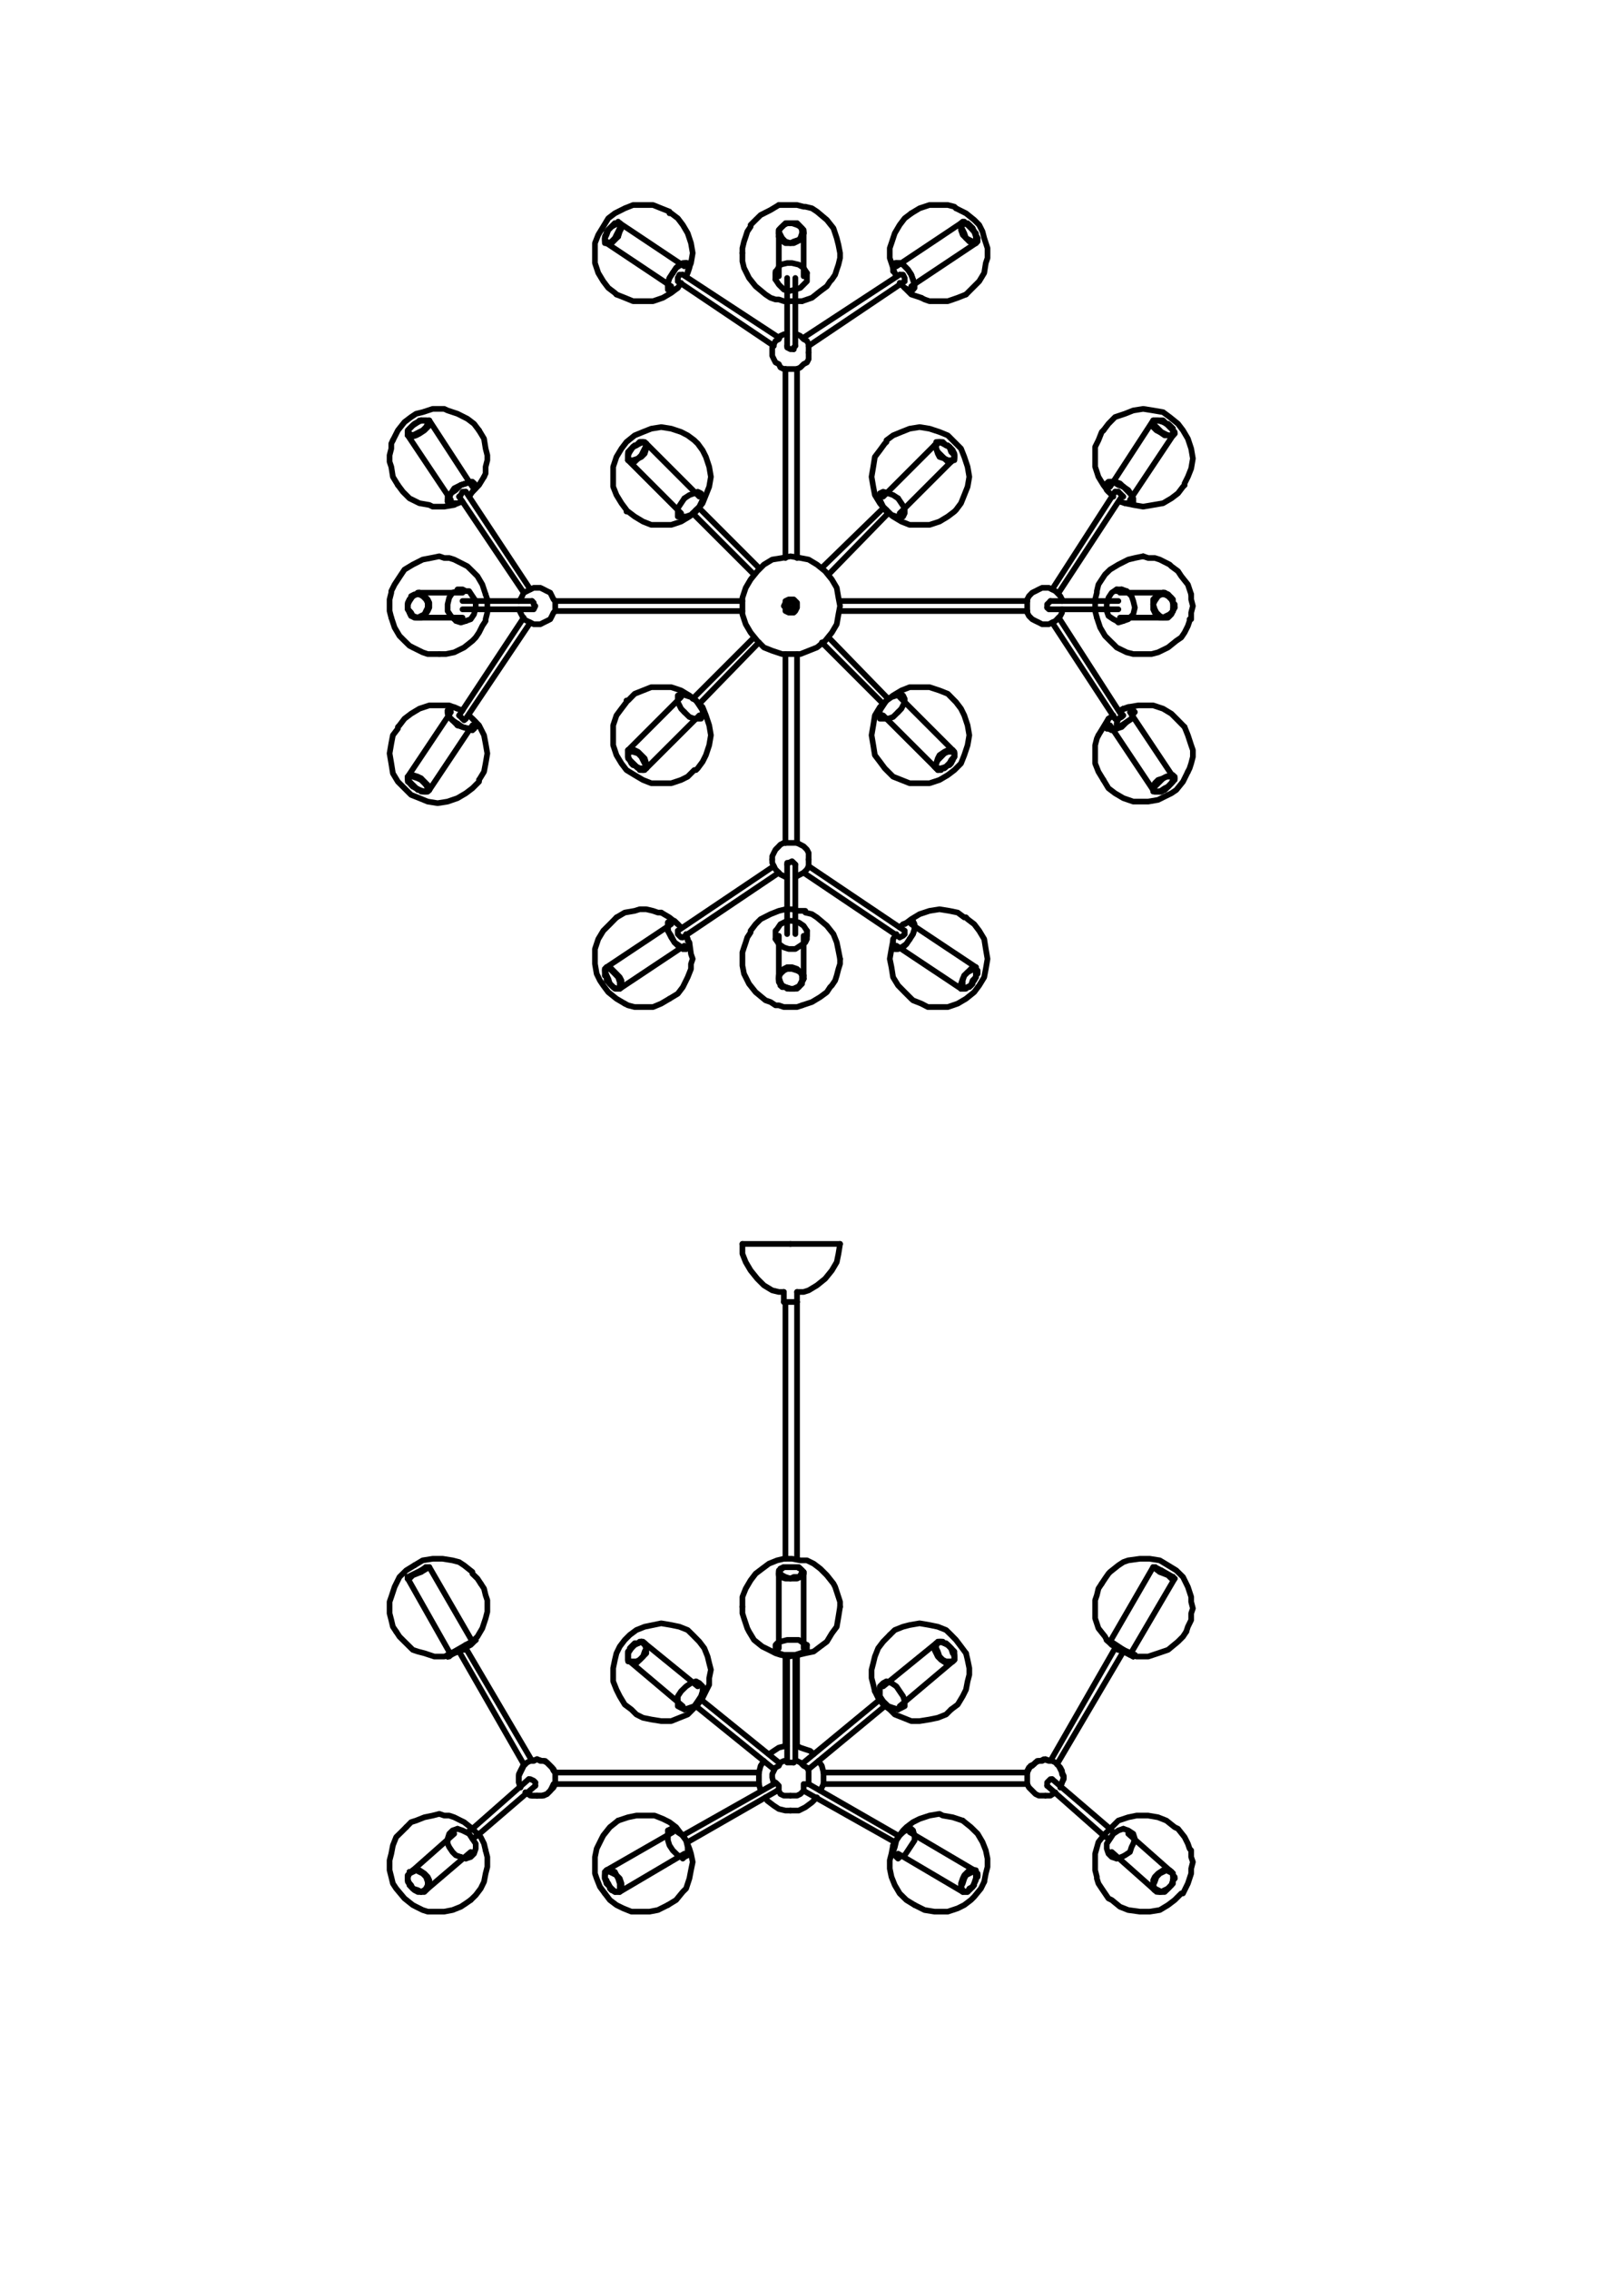 <?xml version="1.0" encoding="UTF-8"?>
<svg id="Livello_2" data-name="Livello 2" xmlns="http://www.w3.org/2000/svg" viewBox="0 0 142.73 199.43">
  <defs>
    <style>
      .cls-1 {
        fill: none;
        stroke: #000;
        stroke-linecap: round;
        stroke-linejoin: round;
        stroke-width: .5px;
      }

      .cls-2 {
        fill: #fff;
        opacity: 0;
        stroke: #1d1d1b;
        stroke-miterlimit: 10;
      }
    </style>
  </defs>
  <g id="RIQUADRI">
    <rect class="cls-2" x="-27.85" y="28.85" width="198.43" height="141.73" transform="translate(171.08 28.35) rotate(90)"/>
  </g>
  <g id="Linee">
    <line class="cls-1" x1="37.01" y1="138.1" x2="37.73" y2="137.67"/>
    <polyline class="cls-1" points="37.01 68.38 37.3 68.67 37.59 68.96 37.73 69.25 37.73 69.4"/>
    <polyline class="cls-1" points="85.77 164.45 85.77 165.03 85.62 165.47 85.48 165.76 85.19 165.91 85.04 166.2"/>
    <polyline class="cls-1" points="56.8 38.97 56.51 38.83 56.22 38.83 55.93 39.12 55.64 39.26"/>
    <line class="cls-1" x1="37.01" y1="36.94" x2="37.73" y2="36.94"/>
    <polyline class="cls-1" points="101.93 52.22 101.64 52.37 101.35 52.66 101.35 53.53 101.49 53.82 101.64 54.11 101.93 54.26 102.22 54.26"/>
    <line class="cls-1" x1="70.63" y1="85.99" x2="70.63" y2="85.7"/>
    <polyline class="cls-1" points="101.93 69.54 101.49 69.54 101.35 69.4"/>
    <polyline class="cls-1" points="84.46 19.61 84.75 19.61 85.04 19.76 85.33 20.05 85.62 20.34 85.77 20.78"/>
    <line class="cls-1" x1="83.73" y1="145.96" x2="83.44" y2="146.11"/>
    <polyline class="cls-1" points="55.2 40.43 55.49 40.57 55.78 40.57 56.08 40.28 56.37 40.14 56.66 39.85 56.8 39.41 56.8 38.97"/>
    <polyline class="cls-1" points="68.59 20.63 68.74 20.92 69.03 21.22 69.47 21.36 69.76 21.22 70.2 21.07 70.34 20.92 70.49 20.49 70.49 20.2 70.34 19.91 70.05 19.76 69.61 19.61 69.18 19.61 68.89 19.76 68.59 20.05 68.45 20.34 68.59 20.63"/>
    <polyline class="cls-1" points="35.84 38.25 35.84 37.95 35.99 37.66 36.28 37.37 36.72 37.08 37.01 36.94"/>
    <polyline class="cls-1" points="102.07 37.95 101.78 37.66 101.49 37.37 101.35 37.23 101.49 36.94 102.22 36.94 102.51 37.23 102.8 37.37 103.09 37.66 103.09 38.1 102.95 38.25 102.66 38.25 102.36 38.1 102.07 37.95"/>
    <polyline class="cls-1" points="37.73 69.4 37.59 69.54 37.3 69.54 36.86 69.4 36.57 69.25 36.28 68.96 35.99 68.67 35.84 68.38 35.84 68.23"/>
    <polyline class="cls-1" points="82.28 67.5 82.42 67.65 82.71 67.5 83.15 67.36 83.44 67.07"/>
    <polyline class="cls-1" points="55.64 39.26 55.35 39.56 55.2 39.85 55.2 40.43 55.64 40.43 56.08 40.28 56.37 39.99 56.51 39.7 56.66 39.41 56.8 39.12 56.66 38.97 56.51 38.83 56.22 38.97 55.93 39.12 55.64 39.26"/>
    <polyline class="cls-1" points="55.64 39.26 55.35 39.7 55.2 39.99 55.2 40.43"/>
    <polyline class="cls-1" points="85.77 21.36 85.48 21.36 85.19 21.22 84.9 20.92 84.61 20.63 84.46 20.2 84.46 19.61"/>
    <polyline class="cls-1" points="37.01 68.52 37.3 68.81 37.44 68.96 37.59 69.25 37.59 69.4 37.44 69.54 37.15 69.54 36.86 69.4 36.57 69.25 36.28 68.96 35.99 68.81 35.84 68.52 35.84 68.38 36.13 68.23 36.28 68.23 36.72 68.38 37.01 68.52"/>
    <polyline class="cls-1" points="103.09 38.25 102.36 38.25 101.93 37.95"/>
    <polyline class="cls-1" points="84.75 85.7 85.04 85.41 85.33 85.12 85.48 84.97 85.77 84.97"/>
    <polyline class="cls-1" points="37.01 36.94 37.44 36.94 37.59 37.08 37.59 37.23 37.44 37.52 37.15 37.81 36.86 37.95 36.57 38.1 36.28 38.25 35.99 38.1 35.84 37.95 35.84 37.81 36.13 37.52 36.28 37.37 36.72 37.08 37.01 36.94"/>
    <polyline class="cls-1" points="37.44 166.05 37.59 165.91 37.73 165.61 37.73 165.18 37.59 164.89 37.3 164.59 36.86 164.3 36.28 164.3 36.13 164.45"/>
    <polyline class="cls-1" points="68.45 138.25 68.45 138.39 68.59 138.54 69.03 138.68 70.05 138.68 70.34 138.54 70.49 138.39 70.63 138.25"/>
    <polyline class="cls-1" points="102.07 166.2 101.78 166.05 101.49 165.91 101.35 165.61 101.49 165.32 101.64 164.89 101.93 164.59 102.22 164.45 102.51 164.3 102.8 164.45 103.09 164.59 103.09 165.32 102.95 165.61 102.66 165.91 102.36 166.05 102.07 166.2"/>
    <polyline class="cls-1" points="53.31 164.45 53.16 164.59 53.16 165.03 53.46 165.47 53.6 165.76 53.75 165.91 54.04 166.2"/>
    <polyline class="cls-1" points="70.63 138.1 70.34 137.81 70.05 137.67 68.89 137.67 68.59 137.81"/>
    <polyline class="cls-1" points="102.07 69.54 101.49 69.54 101.35 69.4 101.49 69.11 101.64 68.96 101.93 68.67 102.22 68.38 102.51 68.23 103.09 68.23 103.09 68.67 102.95 68.81 102.66 69.11 102.36 69.4 102.07 69.54"/>
    <polyline class="cls-1" points="83.44 39.26 83.15 39.12 82.71 38.83 82.42 38.83 82.28 38.97"/>
    <polyline class="cls-1" points="101.93 37.95 101.64 37.81 101.35 37.52 101.35 37.08"/>
    <polyline class="cls-1" points="37.01 166.2 37.3 166.05 37.44 165.91 37.59 165.61 37.59 165.32 37.44 164.89 37.15 164.59 36.86 164.45 36.57 164.3 36.28 164.45 35.99 164.59 35.84 164.89 35.84 165.32 36.13 165.61 36.28 165.91 36.72 166.05 37.01 166.2"/>
    <polyline class="cls-1" points="82.42 144.36 82.57 144.22 83 144.36 83.3 144.51 83.59 144.8 83.73 145.24 83.88 145.38 83.88 145.82 83.73 145.96"/>
    <polyline class="cls-1" points="70.63 85.7 70.34 85.41 70.05 85.12 69.61 84.97 69.18 84.97 68.89 85.12 68.59 85.41 68.45 85.7 68.45 85.99"/>
    <line class="cls-1" x1="85.62" y1="164.3" x2="85.77" y2="164.45"/>
    <polyline class="cls-1" points="101.49 166.05 101.35 165.91 101.35 165.18 101.49 164.89 101.78 164.59 102.22 164.3 102.8 164.3 102.95 164.45"/>
    <line class="cls-1" x1="36.86" y1="54.26" x2="37.01" y2="54.26"/>
    <polyline class="cls-1" points="84.75 85.7 85.04 85.41 85.33 85.26 85.62 85.12 85.77 85.12 85.77 85.85 85.48 86.28 85.33 86.57 85.04 86.72 84.75 86.86 84.61 86.86 84.61 86.14 84.75 85.7"/>
    <line class="cls-1" x1="68.45" y1="20.49" x2="68.45" y2="20.78"/>
    <polyline class="cls-1" points="53.31 84.97 53.6 84.97 53.89 85.26 54.18 85.55 54.47 85.85 54.62 86.14 54.62 86.72 54.47 86.86"/>
    <polyline class="cls-1" points="54.47 86.86 54.18 86.86 53.89 86.72 53.6 86.43 53.46 85.99 53.31 85.7"/>
    <polyline class="cls-1" points="83.73 40.43 83.88 40.28 83.88 39.99 83.59 39.7 83.44 39.26"/>
    <polyline class="cls-1" points="54.47 166.2 54.62 166.05 54.62 165.47 54.47 165.03 54.18 164.74 54.04 164.45 53.75 164.3 53.31 164.3"/>
    <polyline class="cls-1" points="83.44 146.11 83.15 146.11 82.71 145.82 82.42 145.53 82.28 145.24 82.13 144.94 82.13 144.65 82.28 144.51 82.28 144.36"/>
    <polyline class="cls-1" points="35.84 138.68 35.99 138.68 36.28 138.39 37.01 138.1"/>
    <line class="cls-1" x1="101.93" y1="138.1" x2="101.35" y2="137.67"/>
    <polyline class="cls-1" points="84.46 86.86 84.46 86.43 84.61 85.99 84.75 85.7"/>
    <polyline class="cls-1" points="101.35 36.94 101.78 36.94 102.22 37.08 102.51 37.23 102.8 37.52 103.09 37.81 103.24 38.1 103.09 38.25"/>
    <polyline class="cls-1" points="83.73 65.9 83.3 65.9 83 66.05 82.57 66.34 82.42 66.63 82.28 67.07 82.13 67.36 82.28 67.5"/>
    <polyline class="cls-1" points="56.8 67.5 56.8 67.07 56.66 66.63 56.37 66.34 56.08 66.05 55.78 65.9 55.2 65.9"/>
    <polyline class="cls-1" points="85.77 164.45 85.92 164.74 85.77 165.03 85.62 165.47 85.48 165.76 85.19 166.05 84.9 166.2 84.75 166.2 84.61 166.05 84.46 165.76 84.61 165.47 84.75 165.03 84.9 164.74 85.19 164.59 85.48 164.45 85.62 164.3 85.77 164.45"/>
    <polyline class="cls-1" points="54.47 19.61 54.62 19.76 54.62 20.05 54.47 20.34 54.33 20.78"/>
    <polyline class="cls-1" points="70.49 85.7 70.34 85.41 70.05 85.26 69.61 85.12 69.18 85.12 68.89 85.26 68.59 85.55 68.45 85.85 68.59 86.28 68.74 86.57 69.03 86.72 69.47 86.86 69.76 86.86 70.2 86.72 70.34 86.43 70.49 86.14 70.49 85.7"/>
    <polyline class="cls-1" points="55.64 145.96 55.93 145.96 56.22 145.82 56.51 145.53 56.66 145.09 56.8 144.8 56.66 144.51 56.51 144.36 56.37 144.22 56.08 144.36 55.64 144.51 55.49 144.8 55.2 145.09 55.2 145.82 55.35 145.96 55.64 145.96"/>
    <polyline class="cls-1" points="54.33 20.78 54.04 21.07 53.75 21.36 53.31 21.36"/>
    <polyline class="cls-1" points="83.44 39.26 83.15 39.12 82.86 38.97 82.57 38.83 82.42 38.97 82.28 39.12 82.28 39.41 82.42 39.7 82.71 39.99 83 40.28 83.3 40.43 83.73 40.43 83.88 40.14 83.88 39.85 83.73 39.56 83.44 39.26"/>
    <polyline class="cls-1" points="55.64 67.07 55.93 67.36 56.22 67.5 56.51 67.65 56.8 67.5"/>
    <polyline class="cls-1" points="101.93 166.2 101.78 166.2 101.49 166.05"/>
    <line class="cls-1" x1="85.77" y1="20.78" x2="85.77" y2="21.36"/>
    <line class="cls-1" x1="55.35" y1="145.96" x2="55.64" y2="146.11"/>
    <line class="cls-1" x1="54.04" y1="166.2" x2="54.47" y2="166.2"/>
    <line class="cls-1" x1="85.04" y1="166.2" x2="84.61" y2="166.2"/>
    <polyline class="cls-1" points="55.64 67.07 55.93 67.36 56.22 67.5 56.66 67.5 56.8 67.36 56.66 67.07 56.51 66.78 56.37 66.49 56.08 66.19 55.64 66.05 55.2 66.05 55.2 66.49 55.35 66.78 55.64 67.07"/>
    <polyline class="cls-1" points="70.63 20.49 70.63 20.2 70.34 19.91 70.05 19.61 69.18 19.61 68.89 19.76 68.74 19.91 68.45 20.2 68.45 20.49"/>
    <polyline class="cls-1" points="53.31 21.36 53.16 21.22 53.16 20.92 53.31 20.63 53.46 20.2 53.75 19.91 54.04 19.61 54.47 19.61"/>
    <polyline class="cls-1" points="103.24 138.68 102.95 138.68 102.66 138.39 101.93 138.1"/>
    <polyline class="cls-1" points="102.36 54.26 102.51 54.26 102.8 54.11 103.09 53.68 103.24 53.38 103.09 52.95 103.09 52.66 102.8 52.37 102.66 52.22 102.36 52.07"/>
    <polyline class="cls-1" points="35.99 164.45 35.99 164.59 35.84 164.74 35.84 165.18 35.99 165.61 36.28 165.91 36.72 166.2 37.01 166.2"/>
    <polyline class="cls-1" points="102.07 52.22 101.78 52.37 101.49 52.8 101.35 53.09 101.49 53.53 101.64 53.82 101.93 54.11 102.22 54.26 102.51 54.11 102.8 53.97 103.09 53.68 103.09 52.95 102.95 52.66 102.66 52.37 102.36 52.22 102.07 52.22"/>
    <polyline class="cls-1" points="85.77 20.63 85.92 20.92 85.77 21.22 85.62 21.36 85.48 21.22 85.19 21.07 84.9 20.92 84.75 20.49 84.61 20.2 84.46 19.91 84.61 19.76 84.75 19.61 84.9 19.61 85.19 19.76 85.48 20.05 85.62 20.34 85.77 20.63"/>
    <polyline class="cls-1" points="37.01 54.26 37.3 54.11 37.59 53.68 37.73 53.38 37.73 52.95 37.59 52.66 37.3 52.37 37.15 52.22 36.86 52.07"/>
    <polyline class="cls-1" points="82.28 38.97 82.13 39.12 82.28 39.41 82.42 39.85 82.57 40.14 83 40.28 83.3 40.57 83.59 40.57 83.73 40.43"/>
    <line class="cls-1" x1="70.63" y1="138.1" x2="70.63" y2="138.1"/>
    <polyline class="cls-1" points="53.31 85.7 53.16 85.26 53.16 85.12 53.31 84.97"/>
    <polyline class="cls-1" points="53.31 85.7 53.16 85.41 53.16 85.26 53.31 85.12 53.6 85.12 53.75 85.26 54.04 85.55 54.33 85.85 54.47 86.28 54.47 86.72 54.33 86.86 54.18 86.86 53.89 86.72 53.6 86.43 53.46 86.14 53.31 85.7"/>
    <polyline class="cls-1" points="83.44 145.96 83.15 145.96 82.86 145.82 82.57 145.53 82.42 145.09 82.28 144.8 82.28 144.51 82.42 144.36 82.71 144.22 83 144.36 83.3 144.51 83.59 144.8 83.73 145.09 83.88 145.53 83.88 145.82 83.73 145.96 83.44 145.96"/>
    <polyline class="cls-1" points="85.77 84.97 85.77 85.85 85.48 86.14 85.33 86.57 85.04 86.72 84.75 86.86 84.46 86.86"/>
    <polyline class="cls-1" points="37.73 37.08 37.73 37.37 37.59 37.52 37.3 37.81 36.86 38.1 36.57 38.25 36.13 38.39 35.99 38.25 35.84 38.25"/>
    <line class="cls-1" x1="102.22" y1="52.07" x2="101.93" y2="52.22"/>
    <polyline class="cls-1" points="35.84 68.23 35.99 68.09 36.28 68.09 36.72 68.23 37.01 68.38"/>
    <polyline class="cls-1" points="55.2 65.9 55.2 66.49 55.35 66.78 55.64 67.07"/>
    <polyline class="cls-1" points="36.72 52.07 36.57 52.22 36.28 52.37 35.99 52.66 35.84 53.09 35.84 53.53 35.99 53.82 36.13 54.11 36.42 54.26 36.72 54.26"/>
    <polyline class="cls-1" points="56.66 144.36 56.37 144.22 56.08 144.36 55.78 144.51 55.49 144.8 55.2 145.24 55.2 145.82 55.35 145.96"/>
    <polyline class="cls-1" points="103.09 68.23 103.24 68.38 103.09 68.52 102.95 68.81 102.66 69.11 102.36 69.25 101.93 69.54"/>
    <polyline class="cls-1" points="68.45 85.99 68.45 86.14 68.59 86.57 69.03 86.72 69.47 86.86 69.76 86.86 70.05 86.72 70.34 86.57 70.49 86.28 70.63 85.99"/>
    <polyline class="cls-1" points="68.45 20.78 68.59 21.07 69.03 21.36 69.76 21.36 70.05 21.22 70.34 21.07 70.49 20.78 70.63 20.49"/>
    <polyline class="cls-1" points="54.18 20.63 54.04 20.92 53.75 21.22 53.46 21.36 53.31 21.22 53.16 21.07 53.16 20.92 53.31 20.49 53.46 20.2 53.75 19.91 54.04 19.76 54.18 19.61 54.47 19.61 54.47 20.05 54.33 20.34 54.18 20.63"/>
    <polyline class="cls-1" points="55.64 146.11 55.93 146.11 56.22 145.82 56.51 145.53 56.8 145.24 56.8 144.51 56.66 144.36"/>
    <polyline class="cls-1" points="83.44 67.07 83.59 66.78 83.88 66.49 83.88 66.19 83.73 65.9"/>
    <polyline class="cls-1" points="37.01 166.2 37.3 166.2 37.44 166.05"/>
    <polyline class="cls-1" points="83.44 67.07 83.73 66.78 83.88 66.49 83.88 66.19 83.73 66.05 83.3 66.05 83 66.19 82.71 66.49 82.42 66.78 82.28 67.07 82.28 67.36 82.42 67.5 82.86 67.5 83.15 67.36 83.44 67.07"/>
    <polyline class="cls-1" points="102.95 164.45 103.09 164.59 103.09 164.74 103.24 165.03 103.09 165.18 102.95 165.61 102.66 165.91 102.36 166.2 101.93 166.2"/>
    <polyline class="cls-1" points="101.35 69.4 101.35 69.11 101.49 68.81 101.78 68.52 102.22 68.38 102.51 68.23 102.95 68.09 103.09 68.09 103.09 68.23"/>
    <line class="cls-1" x1="53.31" y1="164.3" x2="53.31" y2="164.45"/>
    <polyline class="cls-1" points="37.01 54.11 37.3 53.97 37.44 53.68 37.59 53.38 37.59 52.95 37.44 52.66 37.15 52.37 36.86 52.22 36.57 52.22 36.28 52.37 35.99 52.8 35.84 53.09 35.84 53.53 36.13 53.82 36.28 54.11 36.72 54.26 37.01 54.11"/>
    <polyline class="cls-1" points="53.31 164.45 53.16 164.74 53.16 165.03 53.31 165.47 53.6 165.76 53.75 166.05 54.04 166.2 54.33 166.2 54.47 166.05 54.47 165.47 54.33 165.03 54.18 164.74 53.89 164.59 53.6 164.45 53.46 164.3 53.31 164.45"/>
    <polyline class="cls-1" points="84.61 166.2 84.46 166.05 84.46 165.47 84.61 165.03 84.75 164.74 85.04 164.45 85.19 164.3 85.62 164.3"/>
    <polyline class="cls-1" points="70.49 137.96 70.34 137.81 70.05 137.67 68.89 137.67 68.59 137.81 68.45 138.1 68.59 138.25 68.74 138.39 69.03 138.54 69.47 138.68 69.76 138.54 70.2 138.54 70.34 138.39 70.49 138.1 70.49 137.96"/>
    <line class="cls-1" x1="103.09" y1="138.54" x2="103.09" y2="138.54"/>
    <line class="cls-1" x1="37.59" y1="137.67" x2="37.59" y2="137.67"/>
    <line class="cls-1" x1="54.47" y1="19.61" x2="60.15" y2="23.4"/>
    <line class="cls-1" x1="103.09" y1="138.54" x2="103.09" y2="138.54"/>
    <line class="cls-1" x1="35.84" y1="138.54" x2="35.84" y2="138.54"/>
    <line class="cls-1" x1="40.5" y1="163.14" x2="40.94" y2="163.28"/>
    <line class="cls-1" x1="55.2" y1="40.43" x2="59.86" y2="45.09"/>
    <polyline class="cls-1" points="40.94 163.28 41.37 163.14 41.66 162.85 41.81 162.41 41.81 161.97 41.52 161.54 41.23 161.1 40.65 160.81 40.21 160.66"/>
    <polyline class="cls-1" points="40.06 54.55 40.5 54.69 40.94 54.55"/>
    <polyline class="cls-1" points="60.15 150.18 60.59 150.04 61.02 149.89 61.32 149.46 61.61 149.02 61.75 148.58 61.75 148.15 61.46 147.86 61.17 147.71"/>
    <polyline class="cls-1" points="84.46 19.61 84.61 19.61 84.61 19.47 84.75 19.47 84.75 19.61 84.9 19.61 85.04 19.61 85.19 19.76 85.33 19.91 85.48 20.05 85.48 20.2 85.62 20.34 85.77 20.49 85.77 20.63"/>
    <line class="cls-1" x1="35.84" y1="138.54" x2="35.84" y2="138.54"/>
    <line class="cls-1" x1="103.09" y1="138.68" x2="103.09" y2="138.68"/>
    <line class="cls-1" x1="103.09" y1="138.54" x2="103.09" y2="138.54"/>
    <line class="cls-1" x1="103.09" y1="138.54" x2="103.09" y2="138.54"/>
    <line class="cls-1" x1="39.63" y1="145.38" x2="35.84" y2="138.68"/>
    <line class="cls-1" x1="35.84" y1="138.68" x2="35.84" y2="138.68"/>
    <line class="cls-1" x1="60.15" y1="162.85" x2="54.47" y2="166.2"/>
    <line class="cls-1" x1="101.35" y1="137.67" x2="97.56" y2="144.22"/>
    <line class="cls-1" x1="103.09" y1="138.54" x2="103.09" y2="138.54"/>
    <line class="cls-1" x1="101.49" y1="137.67" x2="101.49" y2="137.67"/>
    <line class="cls-1" x1="35.84" y1="138.68" x2="35.84" y2="138.68"/>
    <polyline class="cls-1" points="54.47 166.2 54.33 166.2 54.18 166.2 54.04 166.2 53.89 166.05 53.75 166.05 53.6 165.91 53.6 165.76 53.46 165.61 53.31 165.47 53.31 165.18 53.16 165.03 53.16 164.45"/>
    <line class="cls-1" x1="101.49" y1="137.67" x2="101.49" y2="137.67"/>
    <polyline class="cls-1" points="80.24 160.81 80.38 161.25 80.38 161.68 80.09 162.12 79.8 162.56 79.51 162.99 79.07 163.14 78.93 163.28 78.78 163.14 78.64 162.99"/>
    <line class="cls-1" x1="41.08" y1="160.96" x2="41.52" y2="160.66"/>
    <line class="cls-1" x1="68.45" y1="85.99" x2="68.45" y2="82.21"/>
    <polyline class="cls-1" points="68.16 144.94 68.45 145.24 68.89 145.38 69.9 145.38 70.34 145.24 70.78 145.09 70.92 144.94 70.92 144.51"/>
    <polyline class="cls-1" points="58.7 160.81 58.7 161.68 58.84 162.12 59.13 162.56 59.57 162.99 59.86 163.14 60.01 163.28 60.15 163.14 60.44 162.99"/>
    <polyline class="cls-1" points="70.78 82.64 70.92 82.21 70.92 81.77"/>
    <line class="cls-1" x1="101.49" y1="137.67" x2="101.49" y2="137.67"/>
    <line class="cls-1" x1="35.84" y1="138.68" x2="35.84" y2="138.68"/>
    <line class="cls-1" x1="37.59" y1="137.67" x2="37.59" y2="137.67"/>
    <line class="cls-1" x1="60.01" y1="149.89" x2="55.35" y2="145.96"/>
    <line class="cls-1" x1="101.35" y1="36.94" x2="97.56" y2="42.76"/>
    <line class="cls-1" x1="35.84" y1="138.68" x2="35.84" y2="138.68"/>
    <line class="cls-1" x1="101.49" y1="137.67" x2="101.49" y2="137.67"/>
    <polyline class="cls-1" points="78.64 162.99 78.49 162.7 78.64 162.27 78.78 161.68 79.07 161.25 79.37 160.96 79.8 160.66 80.09 160.66 80.24 160.81"/>
    <line class="cls-1" x1="102.95" y1="164.45" x2="102.95" y2="164.45"/>
    <line class="cls-1" x1="85.62" y1="164.3" x2="79.95" y2="160.96"/>
    <line class="cls-1" x1="101.49" y1="137.67" x2="101.49" y2="137.67"/>
    <line class="cls-1" x1="82.28" y1="67.5" x2="77.62" y2="62.85"/>
    <polyline class="cls-1" points="68.45 20.49 68.45 20.2 68.59 20.05 68.74 19.91 68.89 19.76 69.03 19.61 70.05 19.61 70.2 19.76 70.34 19.91 70.49 20.05 70.49 20.2 70.63 20.34 70.63 20.49"/>
    <polyline class="cls-1" points="82.28 38.97 82.28 38.83 82.42 38.83 82.71 38.83 82.86 38.83 83 38.97 83.15 39.12 83.3 39.12 83.44 39.26"/>
    <polyline class="cls-1" points="98.73 54.55 99.16 54.4 99.6 53.97 99.74 53.38 99.6 52.8 99.45 52.37 99.02 51.93 98.87 51.93 98.58 51.78 98.14 51.93"/>
    <line class="cls-1" x1="98.58" y1="163.14" x2="98.14" y2="163.28"/>
    <line class="cls-1" x1="103.09" y1="138.68" x2="103.09" y2="138.68"/>
    <line class="cls-1" x1="97.71" y1="162.7" x2="101.49" y2="166.05"/>
    <polyline class="cls-1" points="55.64 39.26 55.78 39.12 55.93 39.12 56.08 38.97 56.22 38.83 56.37 38.83 56.51 38.83 56.66 38.83 56.8 38.97"/>
    <line class="cls-1" x1="35.84" y1="138.54" x2="35.84" y2="138.54"/>
    <polyline class="cls-1" points="78.93 43.78 78.49 43.49 78.06 43.34 77.62 43.2 77.33 43.34 77.33 43.92 77.62 44.51 77.91 44.8"/>
    <polyline class="cls-1" points="37.44 166.05 37.44 166.05 37.3 166.2 37.01 166.2"/>
    <line class="cls-1" x1="40.65" y1="54.26" x2="36.86" y2="54.26"/>
    <line class="cls-1" x1="101.49" y1="137.67" x2="101.49" y2="137.67"/>
    <line class="cls-1" x1="78.93" y1="162.85" x2="84.61" y2="166.2"/>
    <polyline class="cls-1" points="83.73 145.96 83.73 145.96 83.88 145.82 83.88 145.09 83.73 144.94 83.59 144.8 83.44 144.65 83.3 144.51 83.15 144.36 83 144.36 82.86 144.22 82.57 144.22 82.42 144.22 82.42 144.36 82.28 144.36"/>
    <polyline class="cls-1" points="37.01 166.2 36.72 166.2 36.42 166.05 36.28 165.91 36.13 165.76 35.99 165.61 35.99 165.47 35.84 165.18 35.84 164.74 35.99 164.59 35.99 164.45 36.13 164.45"/>
    <line class="cls-1" x1="37.44" y1="166.05" x2="37.44" y2="166.05"/>
    <line class="cls-1" x1="35.84" y1="138.68" x2="35.84" y2="138.68"/>
    <polyline class="cls-1" points="60.15 43.78 59.86 44.21 59.57 44.65 59.57 45.38 60.3 45.38 60.73 45.23 61.17 44.8"/>
    <line class="cls-1" x1="56.8" y1="38.97" x2="61.46" y2="43.63"/>
    <polyline class="cls-1" points="37.73 69.4 37.59 69.54 37.44 69.54 37.01 69.54 36.86 69.4 36.72 69.4 36.57 69.25 36.28 69.11 36.13 68.96 36.13 68.81 35.99 68.67 35.84 68.67 35.84 68.23"/>
    <line class="cls-1" x1="98.43" y1="52.07" x2="102.22" y2="52.07"/>
    <line class="cls-1" x1="83.73" y1="40.43" x2="79.07" y2="45.09"/>
    <polyline class="cls-1" points="55.64 67.21 55.49 67.07 55.35 66.78 55.2 66.63 55.2 65.9"/>
    <line class="cls-1" x1="35.84" y1="138.68" x2="35.84" y2="138.68"/>
    <polyline class="cls-1" points="83.73 65.9 83.88 66.05 83.88 66.49 83.73 66.63 83.73 66.78 83.59 67.07 83.44 67.21"/>
    <line class="cls-1" x1="101.49" y1="137.67" x2="101.49" y2="137.67"/>
    <line class="cls-1" x1="101.49" y1="166.05" x2="101.49" y2="166.05"/>
    <line class="cls-1" x1="53.31" y1="164.3" x2="59.13" y2="160.96"/>
    <line class="cls-1" x1="36.86" y1="52.07" x2="40.65" y2="52.07"/>
    <polyline class="cls-1" points="70.92 81.77 70.63 81.33 70.2 81.04 69.61 80.9 69.18 80.9 68.59 81.19 68.3 81.62 68.16 81.77 68.16 82.5"/>
    <polyline class="cls-1" points="83.44 67.21 83.3 67.21 83.15 67.36 83 67.5 82.71 67.5 82.71 67.65 82.42 67.65 82.42 67.5 82.28 67.5"/>
    <line class="cls-1" x1="84.46" y1="86.86" x2="78.78" y2="83.08"/>
    <line class="cls-1" x1="55.2" y1="65.9" x2="59.86" y2="61.24"/>
    <line class="cls-1" x1="101.49" y1="137.67" x2="101.49" y2="137.67"/>
    <line class="cls-1" x1="37.44" y1="137.67" x2="37.44" y2="137.67"/>
    <line class="cls-1" x1="35.84" y1="138.54" x2="35.84" y2="138.54"/>
    <line class="cls-1" x1="103.09" y1="138.68" x2="103.09" y2="138.68"/>
    <line class="cls-1" x1="41.37" y1="162.7" x2="37.44" y2="166.05"/>
    <line class="cls-1" x1="103.09" y1="38.25" x2="99.31" y2="43.92"/>
    <line class="cls-1" x1="103.09" y1="138.54" x2="103.09" y2="138.54"/>
    <line class="cls-1" x1="37.59" y1="137.67" x2="37.59" y2="137.67"/>
    <line class="cls-1" x1="102.07" y1="137.96" x2="101.49" y2="137.67"/>
    <polyline class="cls-1" points="98.73 160.66 99.16 160.81 99.6 161.1 99.74 161.54 99.6 161.97 99.45 162.27 99.31 162.7 98.87 162.99 98.58 163.14"/>
    <line class="cls-1" x1="103.09" y1="138.68" x2="103.09" y2="138.68"/>
    <line class="cls-1" x1="103.09" y1="138.68" x2="103.09" y2="138.54"/>
    <polyline class="cls-1" points="61.17 44.8 61.46 44.51 61.75 43.92 61.75 43.63 61.61 43.34 61.32 43.2 61.02 43.34 60.59 43.49 60.15 43.78"/>
    <polyline class="cls-1" points="40.94 54.55 41.37 54.4 41.66 53.97 41.81 53.38 41.81 52.8 41.52 52.37 41.23 51.93 40.94 51.93 40.65 51.78 40.21 51.78"/>
    <polyline class="cls-1" points="61.17 147.71 60.73 147.86 60.3 148.15 59.86 148.58 59.57 149.02 59.57 149.89 59.86 150.04 60.15 150.18"/>
    <line class="cls-1" x1="37.59" y1="137.67" x2="37.59" y2="137.67"/>
    <polyline class="cls-1" points="36.86 54.26 36.72 54.26 36.57 54.26 36.28 54.11 36.13 54.11 35.99 53.82 35.99 53.68 35.84 53.53 35.84 52.95 35.99 52.66 36.13 52.51 36.13 52.37 36.42 52.22 36.57 52.22 36.72 52.07 36.86 52.07"/>
    <line class="cls-1" x1="103.09" y1="138.54" x2="103.09" y2="138.54"/>
    <line class="cls-1" x1="35.84" y1="138.68" x2="35.84" y2="138.68"/>
    <line class="cls-1" x1="35.84" y1="138.54" x2="35.84" y2="138.54"/>
    <line class="cls-1" x1="103.09" y1="138.68" x2="103.09" y2="138.68"/>
    <polyline class="cls-1" points="85.77 164.45 85.77 164.3 85.62 164.3"/>
    <line class="cls-1" x1="102.95" y1="164.45" x2="99.16" y2="161.1"/>
    <line class="cls-1" x1="35.84" y1="138.54" x2="35.84" y2="138.54"/>
    <polyline class="cls-1" points="78.93 150.18 78.49 150.04 78.06 149.89 77.62 149.46 77.33 149.02 77.33 148.15 77.62 147.86 77.91 147.71"/>
    <line class="cls-1" x1="103.09" y1="138.54" x2="103.09" y2="138.54"/>
    <line class="cls-1" x1="69.18" y1="26.46" x2="69.18" y2="24.42"/>
    <line class="cls-1" x1="70.63" y1="138.25" x2="70.63" y2="144.8"/>
    <polyline class="cls-1" points="56.8 67.5 56.66 67.5 56.66 67.65 56.51 67.65 56.37 67.65 56.22 67.65 56.22 67.5 56.08 67.5 55.93 67.36 55.78 67.21 55.64 67.21"/>
    <polyline class="cls-1" points="40.21 51.93 39.77 52.07 39.48 52.51 39.34 53.09 39.34 53.68 39.63 54.11 39.92 54.4 40.21 54.55 40.94 54.55"/>
    <polyline class="cls-1" points="68.16 82.5 68.45 82.93 68.89 83.23 69.32 83.37 69.9 83.37 70.34 83.08 70.78 82.79 70.92 82.5 70.92 81.77"/>
    <line class="cls-1" x1="35.84" y1="138.54" x2="35.84" y2="138.54"/>
    <line class="cls-1" x1="39.63" y1="43.92" x2="35.84" y2="38.25"/>
    <line class="cls-1" x1="103.09" y1="138.54" x2="103.09" y2="138.54"/>
    <line class="cls-1" x1="35.84" y1="138.54" x2="37.01" y2="137.96"/>
    <polyline class="cls-1" points="70.49 137.96 70.63 138.1 70.63 138.25"/>
    <line class="cls-1" x1="96.25" y1="53.53" x2="98.29" y2="53.53"/>
    <polyline class="cls-1" points="70.92 23.98 70.63 23.54 70.2 23.25 69.61 23.11 69.18 23.11 68.59 23.25 68.3 23.69 68.16 23.98 68.16 24.56"/>
    <line class="cls-1" x1="35.84" y1="138.54" x2="35.84" y2="138.54"/>
    <line class="cls-1" x1="35.84" y1="138.68" x2="35.84" y2="138.54"/>
    <polyline class="cls-1" points="60.15 62.56 60.59 62.99 61.02 63.14 61.61 63.14 61.75 62.85 61.75 62.41 61.46 61.97 61.17 61.54"/>
    <line class="cls-1" x1="35.84" y1="138.68" x2="35.84" y2="138.68"/>
    <polyline class="cls-1" points="55.35 145.96 55.2 145.96 55.2 145.09 55.35 144.94 55.35 144.8 55.49 144.65 55.64 144.51 55.78 144.36 56.08 144.36 56.22 144.22 56.37 144.22 56.51 144.22 56.66 144.36"/>
    <polyline class="cls-1" points="60.44 162.99 60.44 162.27 60.3 161.68 60.01 161.25 59.57 160.96 59.28 160.66 58.99 160.66 58.7 160.81"/>
    <line class="cls-1" x1="101.35" y1="69.4" x2="97.56" y2="63.72"/>
    <line class="cls-1" x1="42.83" y1="53.53" x2="40.65" y2="53.53"/>
    <line class="cls-1" x1="35.84" y1="138.54" x2="35.84" y2="138.54"/>
    <line class="cls-1" x1="36.13" y1="164.45" x2="39.92" y2="161.1"/>
    <polyline class="cls-1" points="54.47 86.86 54.33 86.86 54.18 86.86 54.04 86.86 53.89 86.72 53.75 86.57 53.6 86.43 53.46 86.28 53.31 86.14 53.31 85.85 53.16 85.7"/>
    <line class="cls-1" x1="69.9" y1="26.46" x2="69.9" y2="24.42"/>
    <line class="cls-1" x1="41.96" y1="161.25" x2="41.52" y2="161.54"/>
    <polyline class="cls-1" points="101.49 166.05 101.64 166.05 101.64 166.2 101.93 166.2"/>
    <line class="cls-1" x1="82.28" y1="144.36" x2="77.62" y2="148.15"/>
    <line class="cls-1" x1="35.84" y1="138.54" x2="35.84" y2="138.54"/>
    <line class="cls-1" x1="70.63" y1="82.21" x2="70.63" y2="85.99"/>
    <line class="cls-1" x1="53.31" y1="84.97" x2="58.99" y2="81.19"/>
    <line class="cls-1" x1="35.99" y1="164.45" x2="35.99" y2="164.45"/>
    <line class="cls-1" x1="37.73" y1="137.67" x2="41.52" y2="144.22"/>
    <line class="cls-1" x1="69.9" y1="79.88" x2="69.9" y2="82.06"/>
    <polyline class="cls-1" points="78.93 62.56 79.22 62.26 79.51 61.68 79.51 61.39 79.37 61.1 79.07 60.95 78.78 61.1 78.35 61.24 77.91 61.54"/>
    <line class="cls-1" x1="103.09" y1="138.54" x2="103.09" y2="138.54"/>
    <polyline class="cls-1" points="99.02 51.93 98.58 51.78 98.14 51.78"/>
    <line class="cls-1" x1="101.49" y1="137.67" x2="101.49" y2="137.67"/>
    <polyline class="cls-1" points="77.91 147.71 78.35 147.86 78.78 148.15 79.07 148.58 79.37 149.02 79.51 149.46 79.51 149.89 79.22 150.04 78.93 150.18"/>
    <line class="cls-1" x1="101.49" y1="137.67" x2="101.49" y2="137.67"/>
    <line class="cls-1" x1="103.09" y1="138.68" x2="103.09" y2="138.68"/>
    <line class="cls-1" x1="103.09" y1="138.68" x2="103.09" y2="138.68"/>
    <line class="cls-1" x1="103.09" y1="138.68" x2="103.09" y2="138.68"/>
    <line class="cls-1" x1="103.09" y1="138.54" x2="103.09" y2="138.54"/>
    <polyline class="cls-1" points="98.14 163.28 97.71 163.14 97.42 162.85 97.27 162.41 97.27 161.97 97.56 161.54 97.85 161.1 98.29 160.81 98.73 160.66"/>
    <line class="cls-1" x1="35.84" y1="138.68" x2="35.84" y2="138.68"/>
    <line class="cls-1" x1="103.24" y1="138.68" x2="103.09" y2="138.68"/>
    <line class="cls-1" x1="37.59" y1="137.67" x2="37.59" y2="137.67"/>
    <line class="cls-1" x1="37.01" y1="137.96" x2="37.44" y2="137.67"/>
    <polyline class="cls-1" points="53.31 21.36 53.16 21.36 53.16 20.78 53.31 20.49 53.31 20.34 53.46 20.2 53.6 20.05 53.75 19.91 53.89 19.76 54.04 19.61 54.18 19.61 54.33 19.61 54.33 19.47 54.33 19.61 54.47 19.61"/>
    <polyline class="cls-1" points="102.22 52.07 102.36 52.07 102.51 52.22 102.66 52.22 102.8 52.37 102.95 52.51 103.09 52.8 103.09 52.95 103.24 53.09 103.24 53.38 103.09 53.53 103.09 53.68 102.95 53.97 102.8 54.11 102.66 54.26 102.22 54.26"/>
    <polyline class="cls-1" points="98.14 51.78 97.71 52.07 97.42 52.51 97.27 53.09 97.27 53.68 97.42 54.11 97.85 54.4 98.14 54.55 98.29 54.69 98.73 54.55"/>
    <polyline class="cls-1" points="61.17 61.54 60.73 61.24 60.3 61.1 59.86 60.95 59.57 61.1 59.57 61.68 59.86 62.26 60.15 62.56"/>
    <line class="cls-1" x1="35.84" y1="138.68" x2="35.84" y2="138.68"/>
    <polyline class="cls-1" points="68.16 24.56 68.45 25 68.89 25.44 69.32 25.58 69.9 25.44 70.34 25.29 70.78 24.85 70.92 24.71 70.92 23.98"/>
    <line class="cls-1" x1="103.09" y1="138.54" x2="102.07" y2="137.96"/>
    <line class="cls-1" x1="85.77" y1="84.97" x2="80.09" y2="81.19"/>
    <line class="cls-1" x1="101.49" y1="137.67" x2="101.49" y2="137.67"/>
    <line class="cls-1" x1="103.09" y1="138.68" x2="103.09" y2="138.68"/>
    <polyline class="cls-1" points="101.93 166.2 102.36 166.2 102.51 166.05 102.66 165.91 102.8 165.76 102.95 165.61 103.09 165.47 103.09 165.18 103.24 165.03 103.24 164.89 103.09 164.74 103.09 164.59 102.95 164.45"/>
    <line class="cls-1" x1="103.09" y1="138.68" x2="103.09" y2="138.68"/>
    <line class="cls-1" x1="96.98" y1="161.25" x2="97.42" y2="161.54"/>
    <line class="cls-1" x1="37.59" y1="137.67" x2="37.59" y2="137.67"/>
    <line class="cls-1" x1="103.09" y1="138.68" x2="103.09" y2="138.68"/>
    <line class="cls-1" x1="56.66" y1="144.36" x2="61.32" y2="148.15"/>
    <line class="cls-1" x1="56.8" y1="67.5" x2="61.46" y2="62.85"/>
    <line class="cls-1" x1="53.16" y1="164.45" x2="53.31" y2="164.3"/>
    <polyline class="cls-1" points="77.91 44.8 78.35 45.23 78.78 45.38 79.37 45.38 79.51 45.09 79.51 44.65 79.22 44.21 78.93 43.78"/>
    <polyline class="cls-1" points="35.84 38.25 35.84 37.81 35.99 37.66 36.13 37.52 36.28 37.37 36.42 37.23 36.72 37.08 36.86 36.94 37.01 36.94"/>
    <line class="cls-1" x1="53.31" y1="21.36" x2="58.99" y2="25.15"/>
    <line class="cls-1" x1="78.78" y1="23.4" x2="84.46" y2="19.61"/>
    <line class="cls-1" x1="102.22" y1="54.26" x2="98.43" y2="54.26"/>
    <line class="cls-1" x1="99.31" y1="145.38" x2="103.24" y2="138.68"/>
    <line class="cls-1" x1="37.44" y1="137.67" x2="37.59" y2="137.67"/>
    <polyline class="cls-1" points="40.21 160.66 39.77 160.81 39.48 161.1 39.34 161.54 39.34 161.97 39.48 162.27 39.77 162.7 40.06 162.99 40.5 163.14"/>
    <polyline class="cls-1" points="53.16 85.7 53.16 85.12 53.31 85.12"/>
    <polyline class="cls-1" points="77.91 61.54 77.62 61.97 77.33 62.41 77.33 63.14 78.06 63.14 78.49 62.99 78.93 62.56"/>
    <line class="cls-1" x1="83.73" y1="65.9" x2="79.07" y2="61.24"/>
    <line class="cls-1" x1="97.85" y1="160.96" x2="97.56" y2="160.66"/>
    <line class="cls-1" x1="35.84" y1="138.54" x2="35.84" y2="138.54"/>
    <line class="cls-1" x1="35.84" y1="138.68" x2="35.84" y2="138.68"/>
    <line class="cls-1" x1="42.83" y1="52.8" x2="40.65" y2="52.8"/>
    <polyline class="cls-1" points="84.61 166.2 84.75 166.2 84.9 166.2 85.04 166.2 85.19 166.05 85.33 165.91 85.48 165.76 85.62 165.61 85.62 165.47 85.77 165.18 85.77 165.03 85.92 164.89 85.92 164.59 85.77 164.59 85.77 164.45"/>
    <line class="cls-1" x1="79.07" y1="149.89" x2="83.73" y2="145.96"/>
    <line class="cls-1" x1="35.84" y1="138.68" x2="35.84" y2="138.68"/>
    <polyline class="cls-1" points="68.45 138.25 68.45 137.96 68.59 137.96 68.59 137.81 68.74 137.81 68.89 137.67 70.2 137.67 70.34 137.81 70.49 137.96"/>
    <polyline class="cls-1" points="85.77 85.12 85.77 85.12 85.92 85.26 85.92 85.55 85.77 85.7 85.77 85.85 85.62 86.14 85.48 86.28 85.48 86.43 85.33 86.57 85.19 86.72 85.04 86.72 84.9 86.86 84.75 86.86 84.61 86.86 84.46 86.86"/>
    <line class="cls-1" x1="103.09" y1="138.68" x2="103.09" y2="138.68"/>
    <line class="cls-1" x1="82.28" y1="38.97" x2="77.62" y2="43.63"/>
    <line class="cls-1" x1="37.73" y1="36.94" x2="41.52" y2="42.76"/>
    <line class="cls-1" x1="35.84" y1="68.23" x2="39.63" y2="62.56"/>
    <line class="cls-1" x1="68.16" y1="23.84" x2="68.16" y2="24.56"/>
    <line class="cls-1" x1="70.63" y1="20.49" x2="70.63" y2="24.27"/>
    <line class="cls-1" x1="103.09" y1="138.54" x2="103.09" y2="138.54"/>
    <polyline class="cls-1" points="102.07 69.54 101.78 69.54 101.49 69.54 101.35 69.54 101.35 69.4"/>
    <line class="cls-1" x1="96.25" y1="52.8" x2="98.29" y2="52.8"/>
    <polyline class="cls-1" points="101.35 36.94 101.49 36.94 101.64 36.94 101.78 36.94 102.22 36.94 102.36 37.08 102.51 37.23 102.66 37.23 102.8 37.37 102.95 37.52 103.09 37.66 103.09 37.81 103.24 37.95 103.24 38.1 103.09 38.25"/>
    <line class="cls-1" x1="68.45" y1="24.27" x2="68.45" y2="20.49"/>
    <line class="cls-1" x1="35.84" y1="138.54" x2="35.84" y2="138.54"/>
    <line class="cls-1" x1="37.73" y1="69.4" x2="41.52" y2="63.72"/>
    <line class="cls-1" x1="99.31" y1="62.56" x2="103.09" y2="68.23"/>
    <polyline class="cls-1" points="55.2 40.43 55.2 39.7 55.35 39.56 55.49 39.41 55.64 39.26"/>
    <line class="cls-1" x1="37.59" y1="137.67" x2="37.59" y2="137.67"/>
    <line class="cls-1" x1="69.18" y1="79.88" x2="69.18" y2="82.06"/>
    <line class="cls-1" x1="35.84" y1="138.68" x2="35.84" y2="138.68"/>
    <polyline class="cls-1" points="70.63 85.99 70.63 85.99 70.49 86.28 70.49 86.43 70.34 86.57 70.2 86.72 70.05 86.86 69.18 86.86 69.03 86.72 68.74 86.72 68.59 86.57 68.59 86.43 68.45 86.28 68.45 85.99"/>
    <polyline class="cls-1" points="70.92 144.51 70.63 144.36 70.2 144.07 69.18 144.07 68.59 144.22 68.3 144.36 68.16 144.51 68.16 144.94"/>
    <line class="cls-1" x1="37.59" y1="137.67" x2="37.59" y2="137.67"/>
    <polyline class="cls-1" points="37.01 36.94 37.15 36.94 37.44 36.94 37.59 36.94 37.73 36.94"/>
    <line class="cls-1" x1="68.45" y1="144.8" x2="68.45" y2="138.25"/>
    <polyline class="cls-1" points="83.44 39.26 83.59 39.41 83.73 39.56 83.73 39.7 83.88 39.99 83.88 40.43 83.73 40.43"/>
    <line class="cls-1" x1="37.59" y1="137.67" x2="37.59" y2="137.67"/>
    <line class="cls-1" x1="85.77" y1="21.36" x2="80.09" y2="25.15"/>
    <polyline class="cls-1" points="103.09 68.23 103.24 68.23 103.24 68.52 103.09 68.52 103.09 68.67 102.95 68.81 102.8 68.96 102.66 69.11 102.51 69.25 102.36 69.4 102.22 69.4 102.07 69.54"/>
    <line class="cls-1" x1="60.15" y1="83.08" x2="54.47" y2="86.86"/>
    <polyline class="cls-1" points="85.77 20.63 85.77 20.78 85.92 20.92 85.92 21.22 85.77 21.36"/>
    <line class="cls-1" x1="98.73" y1="144.94" x2="98.73" y2="144.94"/>
    <line class="cls-1" x1="58.7" y1="81.77" x2="58.7" y2="81.77"/>
    <line class="cls-1" x1="98.14" y1="64.01" x2="98.14" y2="64.01"/>
    <polyline class="cls-1" points="98.29 63.14 98.14 63.57 98.14 64.01"/>
    <line class="cls-1" x1="59.13" y1="23.98" x2="59.13" y2="23.98"/>
    <line class="cls-1" x1="40.94" y1="144.51" x2="40.94" y2="144.51"/>
    <line class="cls-1" x1="40.94" y1="42.47" x2="40.94" y2="42.47"/>
    <polyline class="cls-1" points="98.58 62.56 98.58 62.41 98.73 62.26"/>
    <line class="cls-1" x1="40.21" y1="63.57" x2="40.21" y2="63.72"/>
    <line class="cls-1" x1="98.73" y1="42.76" x2="98.73" y2="42.76"/>
    <line class="cls-1" x1="80.24" y1="24.56" x2="80.24" y2="24.56"/>
    <line class="cls-1" x1="79.95" y1="82.5" x2="79.95" y2="82.5"/>
    <line class="cls-1" x1="70.05" y1="57.46" x2="70.05" y2="74.05"/>
    <line class="cls-1" x1="69.18" y1="75.95" x2="69.18" y2="79.88"/>
    <polyline class="cls-1" points="60.01 82.35 59.86 82.35 59.71 82.21 59.57 82.06 59.57 81.77"/>
    <polyline class="cls-1" points="60.44 82.5 60.59 82.93 60.44 83.23 60.3 83.37 60.01 83.37 59.71 83.08 59.28 82.79 58.99 82.21 58.7 81.77"/>
    <polyline class="cls-1" points="58.7 81.77 58.7 81.04 58.99 80.9 59.28 80.9 59.57 81.19 59.86 81.48"/>
    <line class="cls-1" x1="60.3" y1="82.06" x2="60.44" y2="82.5"/>
    <polyline class="cls-1" points="60.3 83.37 60.01 83.37 59.57 83.08 59.28 82.79 58.99 82.35 58.7 81.77"/>
    <line class="cls-1" x1="58.7" y1="81.77" x2="58.7" y2="81.04"/>
    <polyline class="cls-1" points="79.51 82.06 79.37 82.21 79.07 82.35"/>
    <line class="cls-1" x1="79.51" y1="81.77" x2="79.51" y2="82.06"/>
    <polyline class="cls-1" points="79.95 82.5 79.66 82.93 79.22 83.23 78.93 83.37 78.64 83.37 78.49 83.23 78.49 82.5 78.78 82.06"/>
    <polyline class="cls-1" points="79.07 81.48 79.37 81.19 79.8 81.04 79.95 80.9 80.24 80.9 80.38 81.19 80.38 81.62 80.24 82.06 79.95 82.5"/>
    <polyline class="cls-1" points="79.95 82.5 79.66 82.93 79.37 83.23 78.93 83.37 78.78 83.37"/>
    <line class="cls-1" x1="78.78" y1="83.37" x2="78.78" y2="83.37"/>
    <polyline class="cls-1" points="80.24 81.04 80.38 81.33 80.38 81.62 80.24 82.06 79.95 82.5"/>
    <line class="cls-1" x1="65.25" y1="53.68" x2="48.8" y2="53.68"/>
    <line class="cls-1" x1="46.76" y1="52.8" x2="42.83" y2="52.8"/>
    <polyline class="cls-1" points="40.35 43.63 40.35 43.63 40.5 43.49 40.65 43.2 40.94 43.2"/>
    <polyline class="cls-1" points="40.21 44.21 39.48 44.21 39.34 43.92 39.48 43.78 39.63 43.34 40.06 43.05 40.5 42.61 40.94 42.47 41.37 42.32 41.66 42.47 41.81 42.61 41.81 42.9 41.52 43.2 41.23 43.63"/>
    <line class="cls-1" x1="40.65" y1="44.07" x2="40.21" y2="44.21"/>
    <polyline class="cls-1" points="39.34 44.07 39.34 43.63 39.63 43.34 39.92 42.9 40.5 42.61 40.94 42.47 41.37 42.32 41.52 42.32 41.66 42.47"/>
    <polyline class="cls-1" points="40.65 63.14 40.5 62.99 40.35 62.85"/>
    <polyline class="cls-1" points="40.94 63.14 40.79 63.28 40.65 63.14"/>
    <polyline class="cls-1" points="40.21 63.57 39.77 63.28 39.48 62.99 39.34 62.56 39.48 62.41 39.63 62.26 39.92 62.12 40.21 62.26 40.65 62.41"/>
    <polyline class="cls-1" points="41.23 62.85 41.52 63.14 41.81 63.43 41.81 63.87 41.52 64.01 41.23 64.01 40.65 63.87 40.21 63.57"/>
    <polyline class="cls-1" points="40.21 63.72 39.92 63.43 39.48 62.99 39.34 62.7 39.34 62.41"/>
    <line class="cls-1" x1="41.66" y1="64.01" x2="41.66" y2="64.01"/>
    <polyline class="cls-1" points="41.66 64.01 41.52 64.16 41.08 64.01 40.65 63.87 40.21 63.72"/>
    <line class="cls-1" x1="69.03" y1="49.02" x2="69.03" y2="32.42"/>
    <line class="cls-1" x1="69.9" y1="30.39" x2="69.9" y2="26.46"/>
    <polyline class="cls-1" points="79.07 24.13 79.37 24.13 79.51 24.42 79.51 24.71"/>
    <polyline class="cls-1" points="78.64 23.98 78.49 23.54 78.49 23.25 78.78 23.11 79.07 23.11 79.37 23.25 79.8 23.69 80.09 24.13 80.24 24.56 80.38 25 80.24 25.44 80.09 25.58 79.8 25.44 79.51 25.29 79.07 24.85"/>
    <line class="cls-1" x1="78.78" y1="24.27" x2="78.64" y2="23.98"/>
    <polyline class="cls-1" points="78.78 23.11 79.07 23.11 79.37 23.25 79.8 23.69 80.09 24.13 80.24 24.56 80.38 25 80.38 25.29 80.24 25.44"/>
    <polyline class="cls-1" points="59.57 24.42 59.71 24.13 60.01 24.13"/>
    <line class="cls-1" x1="59.57" y1="24.71" x2="59.57" y2="24.42"/>
    <polyline class="cls-1" points="59.13 23.98 59.42 23.54 59.86 23.25 60.15 23.11 60.44 23.11 60.59 23.25 60.59 23.54 60.44 23.98 60.3 24.27"/>
    <polyline class="cls-1" points="59.86 24.85 59.57 25.29 59.28 25.44 58.99 25.58 58.84 25.44 58.7 25.29 58.7 24.85 58.84 24.42 59.13 23.98"/>
    <polyline class="cls-1" points="59.13 23.98 59.42 23.54 59.71 23.25 60.01 23.11 60.3 23.11"/>
    <line class="cls-1" x1="60.3" y1="23.11" x2="60.3" y2="23.11"/>
    <polyline class="cls-1" points="58.7 25.44 58.7 24.85 58.84 24.42 59.13 23.98"/>
    <polyline class="cls-1" points="98.73 42.76 99.16 43.2 99.45 43.49 99.6 43.92 99.6 44.07 99.45 44.21 98.87 44.21 98.43 44.07"/>
    <polyline class="cls-1" points="97.85 43.63 97.56 43.34 97.27 43.05 97.27 42.47 97.42 42.32 97.85 42.32 98.29 42.61 98.73 42.76"/>
    <polyline class="cls-1" points="98.73 42.76 99.16 43.05 99.45 43.49 99.6 43.78 99.6 44.07"/>
    <line class="cls-1" x1="99.6" y1="44.07" x2="99.6" y2="44.07"/>
    <line class="cls-1" x1="97.27" y1="42.47" x2="97.27" y2="42.47"/>
    <polyline class="cls-1" points="97.27 42.47 97.56 42.32 98 42.32 98.43 42.47 98.73 42.76"/>
    <polyline class="cls-1" points="98.29 43.2 98.58 43.49 98.73 43.63 98.58 43.63"/>
    <line class="cls-1" x1="98" y1="43.2" x2="98.29" y2="43.2"/>
    <polyline class="cls-1" points="98.73 62.26 99.16 62.12 99.45 62.26 99.6 62.41 99.6 62.7 99.45 63.14 99.02 63.43 98.58 63.72 98.14 64.01"/>
    <polyline class="cls-1" points="98.14 64.01 97.42 64.01 97.27 63.87 97.27 63.57 97.42 63.14 97.85 62.85"/>
    <line class="cls-1" x1="98.43" y1="62.41" x2="98.73" y2="62.26"/>
    <polyline class="cls-1" points="99.6 62.41 99.74 62.56 99.6 62.7 99.45 63.14 99.02 63.43 98.58 63.87 98.14 64.01 97.71 64.16 97.42 64.01 97.27 64.01"/>
    <polyline class="cls-1" points="98.58 62.85 98.73 62.85 98.58 62.99 98.29 63.14 98.14 63.28 98 63.14"/>
    <line class="cls-1" x1="92.32" y1="53.53" x2="96.25" y2="53.53"/>
    <polyline class="cls-1" points="69.47 57.46 70.34 57.46 71.07 57.17 71.8 56.88 72.52 56.3 73.11 55.57 73.54 54.84 73.69 53.97 73.83 53.24 73.69 52.51 73.54 51.64 73.11 50.91 72.52 50.18 71.8 49.6 71.07 49.16 70.34 49.02 69.47 48.87 68.74 49.02 67.87 49.16 67.14 49.6 66.56 50.18 65.97 50.91 65.54 51.64 65.25 52.51 65.25 53.97 65.54 54.84 65.97 55.57 66.56 56.3 67.14 56.88 67.87 57.17 68.74 57.46 69.47 57.46"/>
    <polyline class="cls-1" points="69.47 52.66 69.32 52.66 69.03 52.8 69.03 52.95 68.89 53.24 69.03 53.38 69.03 53.68 69.32 53.82 69.76 53.82 69.9 53.68 70.05 53.38 70.05 52.95 69.9 52.8 69.76 52.66 69.47 52.66"/>
    <polyline class="cls-1" points="69.47 52.95 69.76 52.95 69.76 53.38 69.47 53.53 69.32 53.38 69.18 53.24 69.32 52.95 69.47 52.95"/>
    <line class="cls-1" x1="73.83" y1="52.8" x2="90.28" y2="52.8"/>
    <line class="cls-1" x1="69.03" y1="57.46" x2="69.03" y2="74.05"/>
    <polyline class="cls-1" points="69.9 77.11 70.05 76.97 70.34 76.82 70.63 76.67 70.92 76.38 71.07 76.09 71.07 75.51"/>
    <polyline class="cls-1" points="71.07 75.51 71.07 74.93 70.92 74.64 70.63 74.35 70.34 74.2 70.05 74.05"/>
    <polyline class="cls-1" points="69.03 74.05 68.89 74.05 68.59 74.2 68.45 74.35 68.16 74.64 68.01 74.93 67.87 75.22 67.87 75.51"/>
    <polyline class="cls-1" points="67.87 75.51 67.87 75.8 68.01 76.09 68.16 76.38 68.45 76.67 68.59 76.82 68.89 76.97 69.18 77.11"/>
    <line class="cls-1" x1="69.9" y1="75.95" x2="69.9" y2="79.88"/>
    <polyline class="cls-1" points="73.83 84.24 73.83 84.68 73.69 85.12 73.54 85.7 73.4 86.14 73.11 86.57 72.96 86.72 72.67 87.16 72.09 87.59 71.36 88.03 70.49 88.32"/>
    <polyline class="cls-1" points="70.49 88.32 70.05 88.47 68.89 88.47 68.45 88.32 68.16 88.32 67.72 88.03 67.28 87.88 66.41 87.16 65.83 86.43 65.39 85.55 65.25 84.83 65.25 83.66 65.39 83.23 65.54 82.79 65.68 82.35 65.97 81.91 65.97 81.77 66.41 81.19 66.85 80.75 67.72 80.31 68.45 80.02 69.03 79.88 69.61 79.88 70.05 80.02 70.78 80.02 70.78 80.17 71.36 80.31 71.8 80.6 72.67 81.33 73.25 82.06 73.54 82.79 73.69 83.52 73.83 84.24"/>
    <polyline class="cls-1" points="54.91 88.17 54.18 87.74 53.46 87.16 53.02 86.57 52.73 86.14 52.44 85.55 52.29 84.68 52.29 83.37 52.58 82.5 53.02 81.77 53.6 81.19 54.18 80.6"/>
    <polyline class="cls-1" points="58.84 87.74 58.11 88.17 57.39 88.47 55.78 88.47 55.2 88.32 54.91 88.17"/>
    <polyline class="cls-1" points="58.11 80.17 58.84 80.6 59.57 81.19"/>
    <polyline class="cls-1" points="54.18 80.6 54.91 80.17 55.78 80.02 56.22 79.88 56.8 79.88 57.39 80.02 57.82 80.17 58.11 80.17"/>
    <line class="cls-1" x1="68.45" y1="76.67" x2="60.01" y2="82.35"/>
    <line class="cls-1" x1="59.57" y1="81.77" x2="68.01" y2="76.09"/>
    <line class="cls-1" x1="60.3" y1="83.37" x2="60.3" y2="83.37"/>
    <line class="cls-1" x1="58.7" y1="81.04" x2="58.7" y2="81.04"/>
    <polyline class="cls-1" points="84.9 80.6 85.04 80.75 85.62 81.19 86.06 81.77 86.5 82.5 86.64 83.37 86.79 84.24 86.64 85.12 86.5 85.85 86.06 86.57 85.62 87.16 84.9 87.74 84.17 88.17 83.3 88.47 81.55 88.47 80.97 88.17 80.24 87.88 80.09 87.74 79.51 87.16 78.93 86.57 78.49 85.85 78.35 84.97 78.2 84.24 78.35 83.37 78.49 82.64"/>
    <polyline class="cls-1" points="79.51 81.19 80.09 80.75 80.82 80.31 81.69 80.02 82.57 79.88 83.44 80.02 84.17 80.17 84.75 80.6 84.9 80.6"/>
    <line class="cls-1" x1="71.07" y1="76.09" x2="79.51" y2="81.77"/>
    <line class="cls-1" x1="79.07" y1="82.35" x2="70.63" y2="76.67"/>
    <line class="cls-1" x1="78.78" y1="83.37" x2="78.64" y2="83.37"/>
    <line class="cls-1" x1="80.24" y1="81.04" x2="80.24" y2="81.04"/>
    <line class="cls-1" x1="65.25" y1="52.8" x2="48.8" y2="52.8"/>
    <polyline class="cls-1" points="45.6 53.53 45.74 53.82 45.89 54.11 46.03 54.4 46.32 54.55 46.61 54.69 46.91 54.84 47.49 54.84 47.78 54.69 48.07 54.55 48.36 54.4 48.51 54.11 48.65 53.82 48.8 53.68"/>
    <polyline class="cls-1" points="48.8 52.8 48.65 52.66 48.51 52.37 48.36 52.07 48.07 51.93 47.78 51.78 47.49 51.64 46.91 51.64 46.61 51.78 46.32 51.93 46.03 52.07 45.89 52.37 45.74 52.66 45.6 52.8"/>
    <line class="cls-1" x1="46.76" y1="53.53" x2="42.83" y2="53.53"/>
    <polyline class="cls-1" points="38.61 57.46 37.59 57.46 37.15 57.31 36.28 56.88 35.99 56.73 35.55 56.3 35.11 55.86 34.68 55.13 34.39 54.26"/>
    <polyline class="cls-1" points="34.39 54.26 34.24 53.68 34.24 52.66 34.39 52.07 34.39 51.93 34.68 51.35 34.97 50.91 35.26 50.47 35.55 50.04 36.28 49.6 37.15 49.16 37.88 49.02 38.61 48.87 39.04 49.02 39.48 49.02 39.92 49.16 40.79 49.6 41.08 49.75 41.52 50.18 41.96 50.62 42.39 51.35 42.68 52.22"/>
    <polyline class="cls-1" points="42.68 52.22 42.83 52.66 42.83 53.82 42.68 54.4 42.68 54.55 42.39 54.99 42.1 55.57 41.81 56 41.52 56.3 40.79 56.88 39.92 57.31 39.19 57.46 38.61 57.46"/>
    <polyline class="cls-1" points="34.53 38.68 34.97 37.81 35.55 37.08 36.13 36.64 36.57 36.35 37.15 36.21 38.03 35.92 39.04 35.92 39.34 36.06 40.21 36.35 41.08 36.79 41.66 37.23 42.1 37.81"/>
    <polyline class="cls-1" points="34.97 42.61 34.53 41.89 34.39 41.01 34.24 40.57 34.24 39.99 34.39 39.41 34.39 38.97 34.53 38.68"/>
    <polyline class="cls-1" points="42.54 41.89 42.1 42.61 41.52 43.2"/>
    <polyline class="cls-1" points="40.21 44.21 39.92 44.36 39.04 44.51 38.03 44.51 37.73 44.36 36.86 44.21 35.99 43.78 35.41 43.2 34.97 42.61"/>
    <polyline class="cls-1" points="42.1 37.81 42.54 38.54 42.68 39.41 42.83 39.99 42.83 40.43 42.68 41.01 42.68 41.59 42.54 41.89"/>
    <line class="cls-1" x1="46.03" y1="52.07" x2="40.35" y2="43.63"/>
    <line class="cls-1" x1="40.94" y1="43.2" x2="46.61" y2="51.78"/>
    <line class="cls-1" x1="39.34" y1="44.07" x2="39.34" y2="44.07"/>
    <line class="cls-1" x1="41.66" y1="42.47" x2="41.66" y2="42.47"/>
    <polyline class="cls-1" points="42.1 68.52 42.1 68.67 41.52 69.25 40.94 69.69 40.21 70.12 39.34 70.42 38.46 70.56 37.59 70.42 36.86 70.12 36.13 69.83 35.55 69.25 34.97 68.67 34.53 67.94 34.39 67.07 34.24 66.19 34.39 65.32 34.53 64.59 34.97 64.01 34.97 63.87 35.11 63.72 35.55 63.14 36.13 62.7 36.86 62.26 37.73 61.97 39.48 61.97 40.21 62.26"/>
    <polyline class="cls-1" points="41.52 63.14 42.1 63.72 42.54 64.59 42.68 65.32 42.83 66.19 42.68 67.07 42.54 67.8 42.1 68.52"/>
    <line class="cls-1" x1="46.61" y1="54.69" x2="40.94" y2="63.14"/>
    <line class="cls-1" x1="40.35" y1="62.85" x2="46.03" y2="54.26"/>
    <line class="cls-1" x1="39.34" y1="62.41" x2="39.34" y2="62.41"/>
    <line class="cls-1" x1="41.66" y1="64.01" x2="41.66" y2="64.01"/>
    <line class="cls-1" x1="70.05" y1="49.02" x2="70.05" y2="32.42"/>
    <polyline class="cls-1" points="69.18 29.37 68.89 29.37 68.59 29.51 68.45 29.8 68.16 29.95 68.01 30.24 67.87 30.53 67.87 31.26 68.01 31.55 68.16 31.84 68.45 31.99 68.59 32.28 68.89 32.42 69.03 32.42"/>
    <polyline class="cls-1" points="70.05 32.42 70.05 32.42 70.34 32.28 70.63 31.99 70.92 31.84 71.07 31.55 71.07 30.97"/>
    <polyline class="cls-1" points="65.25 22.23 65.25 21.8 65.39 21.22 65.54 20.78 65.68 20.34 65.97 19.91 65.97 19.76 66.41 19.32 66.85 18.89 67.72 18.45 68.45 18.01"/>
    <polyline class="cls-1" points="68.45 18.01 70.05 18.01 70.63 18.16 70.78 18.16 71.36 18.3 71.8 18.59 72.67 19.32 73.25 20.05 73.54 20.92 73.69 21.51 73.83 22.23 73.83 22.67 73.69 23.25 73.54 23.69 73.4 24.13 73.11 24.56 72.96 24.71 72.67 25.15 72.09 25.58 71.36 26.16 70.49 26.46"/>
    <polyline class="cls-1" points="70.49 26.46 68.89 26.46 68.45 26.31 68.16 26.31 67.72 26.16 67.28 25.87 66.41 25.15 65.83 24.42 65.39 23.54 65.25 22.96 65.25 22.23"/>
    <polyline class="cls-1" points="84.02 18.3 84.9 18.74 85.62 19.32 86.06 19.76 86.35 20.34 86.5 20.92 86.79 21.8 86.79 22.67 86.64 23.11 86.5 23.98 86.06 24.71 85.48 25.29 84.9 25.87"/>
    <polyline class="cls-1" points="80.09 18.74 80.82 18.3 81.69 18.01 83.3 18.01 83.88 18.16 84.02 18.3"/>
    <polyline class="cls-1" points="80.97 26.16 80.09 25.87 79.51 25.29"/>
    <polyline class="cls-1" points="78.49 23.84 78.49 23.54 78.2 22.67 78.2 21.8 78.35 21.36 78.64 20.49 79.07 19.76 79.51 19.18 80.09 18.74"/>
    <polyline class="cls-1" points="84.9 25.87 84.17 26.16 83.3 26.46 81.69 26.46 81.26 26.31 80.97 26.16"/>
    <line class="cls-1" x1="70.63" y1="29.66" x2="79.07" y2="24.13"/>
    <line class="cls-1" x1="79.51" y1="24.71" x2="71.07" y2="30.39"/>
    <line class="cls-1" x1="78.64" y1="23.11" x2="78.78" y2="23.11"/>
    <line class="cls-1" x1="80.24" y1="25.44" x2="80.24" y2="25.44"/>
    <polyline class="cls-1" points="54.18 25.87 54.04 25.73 53.46 25.29 53.02 24.71 52.58 23.98 52.29 23.11 52.29 21.36 52.58 20.63 53.02 19.91 53.46 19.18 54.04 18.74 54.91 18.3 55.64 18.01 57.39 18.01 58.11 18.3 58.84 18.59 58.84 18.74 58.99 18.74 59.57 19.18 60.01 19.76 60.44 20.49 60.73 21.36 60.88 22.23 60.73 23.11 60.44 23.84"/>
    <polyline class="cls-1" points="59.57 25.29 58.99 25.73 58.26 26.16 57.39 26.46 55.64 26.46 54.91 26.16 54.18 25.87"/>
    <line class="cls-1" x1="68.01" y1="30.39" x2="59.57" y2="24.71"/>
    <line class="cls-1" x1="60.01" y1="24.13" x2="68.45" y2="29.66"/>
    <line class="cls-1" x1="60.3" y1="23.11" x2="60.3" y2="23.11"/>
    <line class="cls-1" x1="58.7" y1="25.44" x2="58.7" y2="25.44"/>
    <line class="cls-1" x1="99.6" y1="44.07" x2="99.6" y2="44.07"/>
    <line class="cls-1" x1="97.27" y1="42.47" x2="97.27" y2="42.47"/>
    <line class="cls-1" x1="92.47" y1="51.78" x2="98" y2="43.2"/>
    <line class="cls-1" x1="98.58" y1="43.63" x2="93.05" y2="52.07"/>
    <polyline class="cls-1" points="96.98 37.81 96.98 37.81 97.42 37.23 98 36.64 98.87 36.35 99.6 36.06 100.47 35.92 101.35 36.06 102.22 36.21 102.8 36.64 103.53 37.23 103.97 37.81 104.4 38.54 104.69 39.41 104.84 40.28 104.69 41.16 104.4 41.89 104.11 42.47 104.11 42.61"/>
    <polyline class="cls-1" points="104.11 42.61 103.97 42.76 103.53 43.34 102.95 43.78 102.22 44.21 101.35 44.36 100.47 44.51 99.6 44.36 98.87 44.21"/>
    <polyline class="cls-1" points="97.42 43.2 96.98 42.61 96.54 41.89 96.25 41.01 96.25 39.26 96.54 38.68 96.83 37.95 96.98 37.81"/>
    <line class="cls-1" x1="99.6" y1="62.41" x2="99.6" y2="62.41"/>
    <line class="cls-1" x1="97.27" y1="64.01" x2="97.27" y2="64.01"/>
    <line class="cls-1" x1="93.05" y1="54.26" x2="98.58" y2="62.85"/>
    <line class="cls-1" x1="98" y1="63.14" x2="92.47" y2="54.69"/>
    <polyline class="cls-1" points="104.4 67.8 103.97 68.67 103.38 69.4 102.95 69.69 102.36 69.98 101.78 70.27 100.91 70.42 99.6 70.42 98.73 70.12 98 69.69 97.42 69.25 96.98 68.52"/>
    <polyline class="cls-1" points="104.11 63.87 104.4 64.59 104.69 65.47 104.84 65.9 104.84 66.49 104.69 67.07 104.55 67.5 104.4 67.8"/>
    <polyline class="cls-1" points="96.54 64.59 96.98 63.87 97.42 63.14"/>
    <polyline class="cls-1" points="98.87 62.26 99.16 62.12 100.04 61.97 101.35 61.97 102.22 62.26 102.95 62.7 103.53 63.28 104.11 63.87"/>
    <polyline class="cls-1" points="96.98 68.52 96.54 67.8 96.25 67.07 96.25 65.47 96.4 64.88 96.54 64.59"/>
    <polyline class="cls-1" points="100.47 48.87 100.91 49.02 101.49 49.02 101.93 49.16 102.8 49.6 102.95 49.75 103.53 50.18 103.82 50.62 104.4 51.35 104.69 52.22"/>
    <polyline class="cls-1" points="104.69 52.22 104.69 52.66 104.84 53.24 104.69 53.82 104.69 54.4 104.55 54.4 104.55 54.55 104.4 54.99 104.11 55.57 103.82 56 103.38 56.3 102.66 56.88 101.78 57.31 101.2 57.46 99.6 57.46 99.02 57.31 98.14 56.88 98 56.73 97.56 56.3 97.12 55.86 96.69 55.13 96.4 54.26"/>
    <polyline class="cls-1" points="96.4 54.26 96.25 53.68 96.25 52.66 96.4 52.07 96.4 51.93 96.54 51.35 96.83 50.91 97.12 50.47 97.56 50.04 98.29 49.6 99.16 49.16 99.74 49.02 100.47 48.87"/>
    <line class="cls-1" x1="92.32" y1="52.8" x2="96.25" y2="52.8"/>
    <line class="cls-1" x1="72.82" y1="50.47" x2="78.06" y2="45.09"/>
    <line class="cls-1" x1="72.23" y1="49.89" x2="77.62" y2="44.65"/>
    <polyline class="cls-1" points="77.91 38.83 77.91 38.68 78.49 38.25 79.22 37.95 79.95 37.66 80.82 37.52 81.69 37.66 82.57 37.95 83.3 38.25 83.88 38.83 84.46 39.41 84.75 40.14 85.04 41.01 85.19 41.89 85.04 42.76 84.75 43.49 84.46 44.21 84.02 44.8 83.88 44.94 83.3 45.38 82.57 45.82 81.69 46.11 79.95 46.11 79.22 45.82 78.49 45.38 77.91 44.94 77.33 44.21 76.89 43.49 76.75 42.76 76.6 41.89 76.75 41.01 76.89 40.14 77.33 39.56 77.76 38.97 77.91 38.83"/>
    <polyline class="cls-1" points="55.06 44.94 55.06 44.8 54.62 44.21 54.18 43.49 53.89 42.76 53.89 41.01 54.18 40.14 54.62 39.41 55.06 38.83 55.78 38.25 56.51 37.95 57.24 37.66 58.11 37.52 58.99 37.66 59.86 37.95 60.44 38.25 61.02 38.68 61.17 38.83 61.32 38.97 61.75 39.56 62.04 40.14 62.33 41.01 62.48 41.89 62.33 42.76 62.04 43.49 61.75 44.21 61.17 44.94 60.59 45.38 59.86 45.82 58.99 46.11 57.24 46.11 56.51 45.82 55.78 45.38 55.2 44.94 55.06 44.94"/>
    <line class="cls-1" x1="66.7" y1="49.89" x2="61.46" y2="44.65"/>
    <line class="cls-1" x1="66.27" y1="50.47" x2="60.88" y2="45.09"/>
    <polyline class="cls-1" points="61.17 67.65 61.02 67.65 60.44 68.23 59.86 68.52 58.99 68.81 57.24 68.81 56.51 68.52 55.78 68.09 55.06 67.65 54.62 67.07 54.18 66.34 53.89 65.47 53.89 63.72 54.18 62.85 54.62 62.26 55.06 61.68 55.06 61.54 55.2 61.54 55.78 60.95 56.51 60.66 57.24 60.37 58.99 60.37 59.86 60.66 60.59 61.1 61.17 61.54 61.75 62.12 62.04 62.85 62.33 63.72 62.48 64.59 62.33 65.47 62.04 66.34 61.75 66.92 61.32 67.5 61.17 67.65"/>
    <line class="cls-1" x1="66.27" y1="56" x2="60.88" y2="61.39"/>
    <line class="cls-1" x1="66.7" y1="56.44" x2="61.46" y2="61.83"/>
    <polyline class="cls-1" points="83.88 61.54 84.02 61.68 84.46 62.26 84.75 62.85 85.04 63.72 85.19 64.59 85.04 65.47 84.75 66.34 84.46 67.07 83.88 67.65 83.3 68.09 82.57 68.52 81.69 68.81 79.95 68.81 79.22 68.52 78.49 68.23 77.91 67.65 77.76 67.5 77.33 66.92 76.89 66.34 76.75 65.47 76.6 64.59 76.75 63.72 76.89 62.85 77.33 62.12 77.91 61.54 78.49 61.1 79.22 60.66 79.95 60.37 81.69 60.37 82.57 60.66 83.3 60.95 83.88 61.54"/>
    <line class="cls-1" x1="72.23" y1="56.44" x2="77.62" y2="61.83"/>
    <line class="cls-1" x1="72.82" y1="56" x2="78.06" y2="61.39"/>
    <line class="cls-1" x1="69.18" y1="30.39" x2="69.18" y2="26.46"/>
    <polyline class="cls-1" points="93.34 52.8 93.34 52.66 93.19 52.37 92.9 52.07 92.76 51.93 92.47 51.78 92.18 51.64 91.59 51.64 91.3 51.78 91.01 51.93 90.72 52.07 90.43 52.37 90.28 52.66 90.28 52.8"/>
    <polyline class="cls-1" points="90.28 53.68 90.28 53.82 90.43 54.11 90.72 54.4 91.01 54.55 91.3 54.69 91.59 54.84 92.18 54.84 92.47 54.69 92.76 54.55 92.9 54.4 93.19 54.11 93.34 53.82 93.34 53.53"/>
    <line class="cls-1" x1="73.83" y1="53.68" x2="90.28" y2="53.68"/>
    <polyline class="cls-1" points="60.44 82.64 60.59 82.79 60.73 83.81 60.88 84.24 60.73 84.68 60.73 85.12 60.44 85.85 60.01 86.72 59.57 87.3 58.84 87.74"/>
    <line class="cls-1" x1="69.18" y1="154.7" x2="69.18" y2="145.53"/>
    <line class="cls-1" x1="68.3" y1="157.32" x2="60.44" y2="161.83"/>
    <line class="cls-1" x1="71.07" y1="156.73" x2="78.93" y2="161.25"/>
    <polyline class="cls-1" points="47.2 157.75 46.76 157.75 46.18 157.46"/>
    <polyline class="cls-1" points="45.74 157.03 45.6 156.59 45.6 155.86 45.74 155.57 45.89 155.28 46.03 154.99"/>
    <line class="cls-1" x1="46.76" y1="154.7" x2="47.2" y2="154.55"/>
    <polyline class="cls-1" points="39.34 145.53 39.48 145.53 39.63 145.38 40.06 145.09 40.94 144.51 41.81 144.07"/>
    <polyline class="cls-1" points="39.34 145.38 39.34 145.38 39.63 145.24 39.92 145.09 40.94 144.51 41.81 144.07"/>
    <line class="cls-1" x1="40.35" y1="145.09" x2="40.94" y2="144.8"/>
    <line class="cls-1" x1="98.29" y1="144.94" x2="98.73" y2="145.09"/>
    <line class="cls-1" x1="98" y1="144.8" x2="98.29" y2="144.94"/>
    <line class="cls-1" x1="98.73" y1="144.94" x2="99.6" y2="145.53"/>
    <polyline class="cls-1" points="97.27 144.07 97.27 144.07 97.42 144.22 97.85 144.36 98.73 144.94"/>
    <line class="cls-1" x1="98.73" y1="144.94" x2="99.74" y2="145.38"/>
    <polyline class="cls-1" points="97.27 144.07 97.27 144.07 97.56 144.22 97.85 144.36 98.73 144.94"/>
    <line class="cls-1" x1="69.47" y1="109.28" x2="73.83" y2="109.28"/>
    <line class="cls-1" x1="65.25" y1="109.28" x2="69.47" y2="109.28"/>
    <polyline class="cls-1" points="68.89 114.38 69.03 114.38 70.05 114.38"/>
    <polyline class="cls-1" points="91.88 157.75 92.32 157.75 92.76 157.46"/>
    <polyline class="cls-1" points="93.19 157.03 93.34 156.59 93.49 156.15 93.34 155.86 93.34 155.57 93.19 155.28 92.9 154.99"/>
    <line class="cls-1" x1="92.32" y1="154.7" x2="91.88" y2="154.55"/>
    <polyline class="cls-1" points="69.47 159.06 70.2 159.06 70.78 158.77 71.36 158.34 71.8 157.9"/>
    <line class="cls-1" x1="72.09" y1="157.32" x2="72.38" y2="156.73"/>
    <polyline class="cls-1" points="72.38 155.72 72.23 155.13 71.94 154.7"/>
    <polyline class="cls-1" points="69.47 157.75 70.05 157.75 70.34 157.61 70.63 157.32"/>
    <polyline class="cls-1" points="71.07 156.73 71.07 155.57 70.92 155.28 70.63 155.13 70.34 154.84 70.05 154.7 69.9 154.7"/>
    <polyline class="cls-1" points="69.47 157.75 68.89 157.75 68.59 157.61 68.45 157.32 68.3 157.32"/>
    <polyline class="cls-1" points="68.01 156.73 67.87 156.15 67.87 155.86 68.01 155.57 68.16 155.28 68.45 155.13 68.59 154.84 68.89 154.7 69.18 154.7"/>
    <line class="cls-1" x1="69.9" y1="154.7" x2="69.9" y2="145.53"/>
    <polyline class="cls-1" points="68.89 136.94 69.61 136.94 70.34 137.08 70.92 137.08 71.51 137.37 72.09 137.81 72.67 138.39 73.25 139.12 73.4 139.41 73.69 140.29 73.83 140.72 73.83 141.16"/>
    <polyline class="cls-1" points="65.25 141.16 65.25 140.29 65.54 139.56 65.97 138.83 66.41 138.25 66.99 137.81 67.58 137.37 68.3 137.08 68.89 136.94"/>
    <polyline class="cls-1" points="70.2 145.38 69.32 145.53 68.59 145.38 68.16 145.24 67.58 144.94 66.99 144.65 66.27 144.07 65.83 143.34 65.68 143.05 65.39 142.18 65.25 141.74 65.25 141.16"/>
    <polyline class="cls-1" points="73.83 141.16 73.69 142.03 73.54 142.91 73.11 143.49 72.67 144.22 72.09 144.65 71.51 145.09 70.78 145.24 70.2 145.38"/>
    <polyline class="cls-1" points="53.16 166.34 52.73 165.76 52.44 165.03 52.29 164.59 52.29 163.14 52.44 162.41 52.87 161.54 53.02 161.25 53.6 160.52 54.33 159.94"/>
    <polyline class="cls-1" points="58.7 167.36 57.82 167.8 57.09 167.94 55.49 167.94 54.77 167.65 54.18 167.36 53.6 166.92 53.16 166.34"/>
    <polyline class="cls-1" points="59.86 161.1 60.3 161.68 60.59 162.41 60.73 162.85 60.88 163.58 60.73 164.3 60.59 165.03 60.3 165.91 60.01 166.2 59.42 166.92 58.7 167.36"/>
    <polyline class="cls-1" points="54.33 159.94 55.2 159.65 55.93 159.5 57.53 159.5 58.26 159.79 58.84 160.08 59.42 160.52 59.86 161.1"/>
    <line class="cls-1" x1="68.01" y1="156.73" x2="60.01" y2="161.25"/>
    <polyline class="cls-1" points="86.5 165.32 86.21 165.91 85.62 166.63 85.33 166.92 84.75 167.36 84.17 167.65 83.3 167.94 82.13 167.94 81.26 167.8 80.38 167.36"/>
    <polyline class="cls-1" points="84.61 159.94 85.33 160.52 85.92 161.1 86.35 161.83 86.64 162.56 86.79 163.28 86.79 164.01 86.64 164.59 86.5 165.32"/>
    <polyline class="cls-1" points="78.49 162.12 78.93 161.39 79.37 160.81 79.66 160.52 80.24 160.08 80.82 159.79 81.69 159.5 82.57 159.35 82.86 159.5 83.73 159.65 84.61 159.94"/>
    <polyline class="cls-1" points="80.38 167.36 79.66 166.92 79.07 166.34 78.64 165.61 78.35 164.89 78.2 164.16 78.2 163.43 78.35 162.85 78.49 162.12"/>
    <line class="cls-1" x1="70.63" y1="157.32" x2="78.64" y2="161.83"/>
    <line class="cls-1" x1="66.7" y1="155.72" x2="48.8" y2="155.72"/>
    <line class="cls-1" x1="66.7" y1="156.73" x2="48.8" y2="156.73"/>
    <polyline class="cls-1" points="47.2 157.75 47.78 157.75 48.07 157.61 48.36 157.32 48.51 157.03 48.65 156.73 48.8 156.73"/>
    <polyline class="cls-1" points="48.8 155.72 48.65 155.57 48.51 155.28 48.36 155.13 48.07 154.84 47.78 154.7 47.49 154.7 47.2 154.55"/>
    <polyline class="cls-1" points="40.65 144.94 40.65 144.94 39.92 145.24 39.34 145.53"/>
    <polyline class="cls-1" points="41.81 144.07 41.37 144.51 40.79 144.8 40.79 144.94 40.65 144.94"/>
    <line class="cls-1" x1="39.34" y1="145.53" x2="39.34" y2="145.38"/>
    <line class="cls-1" x1="41.81" y1="144.07" x2="41.81" y2="144.07"/>
    <polyline class="cls-1" points="92.32 53.53 92.18 53.53 92.03 53.38"/>
    <polyline class="cls-1" points="92.03 53.38 92.03 53.09 92.18 52.95 92.32 52.8"/>
    <polyline class="cls-1" points="69.76 30.68 69.47 30.68 69.18 30.53 69.18 30.39"/>
    <polyline class="cls-1" points="69.9 30.39 69.76 30.53 69.76 30.68"/>
    <line class="cls-1" x1="46.03" y1="154.99" x2="40.35" y2="145.09"/>
    <line class="cls-1" x1="46.76" y1="154.7" x2="40.94" y2="144.8"/>
    <polyline class="cls-1" points="46.91 53.09 47.05 53.24 46.91 53.53 46.76 53.53"/>
    <polyline class="cls-1" points="36.42 137.52 37.15 137.08 38.03 136.94 38.9 136.94 39.77 137.08 40.35 137.23 40.79 137.52 41.52 138.1 41.52 138.25 41.96 138.68 42.25 139.12"/>
    <polyline class="cls-1" points="34.82 143.34 34.53 142.91 34.39 142.32 34.24 141.74 34.24 140.72 34.39 140.29 34.68 139.41 35.11 138.54 35.7 137.96 36.42 137.52"/>
    <polyline class="cls-1" points="46.76 52.8 46.91 52.95 46.91 53.09"/>
    <polyline class="cls-1" points="39.48 145.38 39.04 145.53 38.17 145.53 37.3 145.24 36.72 145.09 36.28 144.94 35.55 144.22 35.11 143.78 34.82 143.34"/>
    <polyline class="cls-1" points="42.25 139.12 42.54 139.56 42.68 140.14 42.83 140.58 42.83 141.6 42.68 142.18 42.39 143.05 41.96 143.78 41.66 144.07"/>
    <polyline class="cls-1" points="69.32 75.8 69.61 75.66 69.76 75.8 69.9 75.95"/>
    <polyline class="cls-1" points="41.37 166.92 40.94 167.22 40.5 167.51 39.77 167.8 39.04 167.94 37.59 167.94 37.15 167.8 36.57 167.51 36.28 167.36 35.55 166.78 34.82 165.91 34.53 165.47 34.39 164.89 34.24 164.3 34.24 163.43 34.39 162.85 34.53 162.12 34.82 161.39 35.26 160.96 35.7 160.52"/>
    <polyline class="cls-1" points="69.18 75.95 69.18 75.8 69.32 75.8"/>
    <polyline class="cls-1" points="42.68 162.56 42.83 163.14 42.83 164.01 42.68 164.59 42.54 165.32 42.25 165.91 41.81 166.49 41.37 166.92"/>
    <line class="cls-1" x1="47.05" y1="156.88" x2="41.96" y2="161.25"/>
    <line class="cls-1" x1="41.52" y1="160.66" x2="46.47" y2="156.3"/>
    <line class="cls-1" x1="92.47" y1="156.3" x2="97.56" y2="160.66"/>
    <line class="cls-1" x1="96.98" y1="161.25" x2="92.03" y2="156.88"/>
    <polyline class="cls-1" points="103.24 160.52 103.53 160.66 104.11 161.39 104.4 161.97 104.55 162.41 104.69 162.56 104.69 163.14 104.84 163.58 104.69 164.16 104.69 164.59 104.4 165.47 103.97 166.34 103.82 166.34 103.24 166.92 102.66 167.36 101.93 167.8 101.05 167.94 100.18 167.94 99.16 167.8 98.43 167.51 97.71 166.92 97.42 166.78 96.83 165.91 96.54 165.47 96.4 165.03 96.4 164.89 96.25 164.3 96.25 162.85 96.54 161.83 97.12 161.1 97.71 160.52 98.29 159.94 99.16 159.65 99.89 159.5 100.91 159.5 101.78 159.65 102.51 159.94 103.24 160.52"/>
    <polyline class="cls-1" points="96.83 139.12 97.12 138.68 97.42 138.25 97.56 138.1 98.29 137.52 98.73 137.23 99.16 137.08 100.18 136.94 101.05 136.94 101.93 137.08 102.66 137.52 103.38 137.96 103.97 138.54 104.4 139.41 104.69 140.29 104.69 140.72 104.84 141.3 104.69 141.74 104.69 142.32 104.4 142.91 104.26 143.34"/>
    <polyline class="cls-1" points="104.26 143.34 103.97 143.78 103.53 144.22 102.66 144.94 102.22 145.09 101.78 145.24 100.91 145.53 99.89 145.53 99.6 145.38"/>
    <polyline class="cls-1" points="97.27 144.07 97.12 143.78 96.54 143.05 96.25 142.18 96.25 140.58 96.4 140.14 96.54 139.56 96.83 139.12"/>
    <line class="cls-1" x1="92.9" y1="154.99" x2="98.73" y2="145.09"/>
    <line class="cls-1" x1="92.32" y1="154.7" x2="98" y2="144.8"/>
    <polyline class="cls-1" points="99.6 145.53 99.02 145.24 98.43 144.94"/>
    <polyline class="cls-1" points="98.29 144.94 98.29 144.8 97.71 144.51 97.27 144.07"/>
    <line class="cls-1" x1="97.27" y1="144.07" x2="97.27" y2="144.07"/>
    <line class="cls-1" x1="99.74" y1="145.38" x2="99.6" y2="145.53"/>
    <line class="cls-1" x1="97.27" y1="144.07" x2="97.27" y2="144.07"/>
    <polyline class="cls-1" points="68.89 113.5 68.45 113.5 67.87 113.36 67.14 112.92 66.56 112.34 65.97 111.61 65.54 110.88 65.25 110.15 65.25 109.28"/>
    <line class="cls-1" x1="68.89" y1="114.38" x2="68.89" y2="113.5"/>
    <line class="cls-1" x1="70.05" y1="114.38" x2="70.05" y2="113.5"/>
    <polyline class="cls-1" points="55.49 150.18 54.91 149.75 54.47 149.02 54.18 148.44 53.89 147.71 53.89 146.55 54.04 145.82 54.18 145.24 54.47 144.65 54.91 144.07 55.35 143.63 55.93 143.2 56.66 142.91 57.39 142.76 58.11 142.61 58.99 142.76 59.71 142.91 60.44 143.2 60.88 143.63 61.46 144.22 61.9 144.8 62.19 145.53 62.33 146.11 62.48 146.69 62.33 147.42 62.33 148 62.04 148.58 61.75 149.17 61.32 149.75 60.88 150.18 60.44 150.62 59.71 150.91 58.99 151.2 58.11 151.2 57.24 151.06 56.51 150.91 55.93 150.62 55.49 150.18"/>
    <line class="cls-1" x1="68.01" y1="155.42" x2="61.17" y2="149.89"/>
    <line class="cls-1" x1="61.61" y1="149.31" x2="68.45" y2="154.84"/>
    <polyline class="cls-1" points="84.9 145.24 85.04 145.82 85.19 146.55 85.19 147.13 85.04 147.71 84.9 148.44 84.61 149.02 84.17 149.75 83.59 150.18"/>
    <polyline class="cls-1" points="78.2 143.63 78.64 143.2 79.37 142.91 79.95 142.76 80.82 142.61 81.69 142.76 82.42 142.91 83.15 143.2 83.59 143.63 84.02 144.07 84.46 144.65 84.9 145.24"/>
    <polyline class="cls-1" points="76.89 148.58 76.75 148 76.6 147.42 76.6 146.69 76.75 146.11 76.89 145.53 77.18 144.8 77.62 144.22 78.2 143.63"/>
    <polyline class="cls-1" points="83.59 150.18 83.15 150.62 82.42 150.91 81.69 151.06 80.82 151.2 80.09 151.2 79.37 150.91 78.64 150.62 78.2 150.18 77.62 149.75 77.18 149.17 76.89 148.58"/>
    <line class="cls-1" x1="70.63" y1="154.84" x2="77.33" y2="149.31"/>
    <line class="cls-1" x1="77.76" y1="149.89" x2="71.07" y2="155.42"/>
    <polyline class="cls-1" points="91.88 157.75 91.3 157.75 91.01 157.61 90.72 157.32 90.43 157.03 90.28 156.73"/>
    <polyline class="cls-1" points="90.28 155.72 90.28 155.57 90.43 155.28 90.72 155.13 91.01 154.84 91.3 154.7 91.59 154.7 91.88 154.55"/>
    <line class="cls-1" x1="69.03" y1="153.39" x2="69.03" y2="145.53"/>
    <line class="cls-1" x1="69.03" y1="136.94" x2="69.03" y2="114.38"/>
    <line class="cls-1" x1="70.05" y1="153.39" x2="70.05" y2="145.53"/>
    <line class="cls-1" x1="70.05" y1="136.94" x2="70.05" y2="114.38"/>
    <line class="cls-1" x1="72.38" y1="155.72" x2="90.28" y2="155.72"/>
    <line class="cls-1" x1="72.38" y1="156.73" x2="90.28" y2="156.73"/>
    <polyline class="cls-1" points="69.47 159.06 69.03 159.06 68.45 158.92 68.01 158.63 67.43 158.19 67.28 157.9"/>
    <polyline class="cls-1" points="66.85 157.32 66.85 157.32 66.7 156.73"/>
    <polyline class="cls-1" points="66.7 155.72 66.85 155.13 67.14 154.7"/>
    <polyline class="cls-1" points="67.58 154.11 68.01 153.82 68.45 153.53 69.03 153.39"/>
    <polyline class="cls-1" points="70.05 113.5 70.63 113.5 71.07 113.36 71.8 112.92 72.52 112.34 73.11 111.61 73.54 110.88 73.69 110.15 73.83 109.28"/>
    <polyline class="cls-1" points="35.7 160.52 36.13 160.08 36.57 159.94 37.3 159.65 38.03 159.5 38.61 159.35 39.04 159.5 39.48 159.5 39.92 159.65 40.5 159.94 40.79 160.08 41.52 160.66 42.25 161.39 42.54 161.97 42.68 162.56"/>
    <line class="cls-1" x1="39.34" y1="145.53" x2="39.34" y2="145.53"/>
    <polyline class="cls-1" points="71.51 154.11 71.21 153.82 70.78 153.68 70.34 153.53 70.05 153.39"/>
    <polyline class="cls-1" points="71.07 30.97 71.07 30.24 70.92 29.95 70.63 29.8 70.34 29.51 70.05 29.37 69.9 29.37"/>
    <polyline class="cls-1" points="47.05 156.59 46.91 156.44 46.61 156.3 46.47 156.3"/>
    <line class="cls-1" x1="47.05" y1="156.88" x2="47.05" y2="156.59"/>
    <polyline class="cls-1" points="92.03 156.88 92.03 156.59 92.18 156.44 92.32 156.3 92.47 156.3"/>
    <polyline class="cls-1" points="70.63 157.32 70.63 156.73 71.07 156.73"/>
    <polyline class="cls-1" points="69.76 154.84 69.18 154.84 69.18 154.7"/>
    <line class="cls-1" x1="69.9" y1="154.7" x2="69.76" y2="154.84"/>
    <polyline class="cls-1" points="68.3 156.73 68.45 156.88 68.45 157.17 68.3 157.32"/>
    <polyline class="cls-1" points="68.01 156.73 68.16 156.59 68.3 156.73"/>
    <line class="cls-1" x1="90.28" y1="53.68" x2="90.28" y2="52.8"/>
    <line class="cls-1" x1="70.05" y1="32.42" x2="69.03" y2="32.42"/>
    <line class="cls-1" x1="48.8" y1="52.8" x2="48.8" y2="53.68"/>
    <line class="cls-1" x1="69.03" y1="74.05" x2="70.05" y2="74.05"/>
    <line class="cls-1" x1="48.8" y1="155.72" x2="48.8" y2="156.73"/>
    <line class="cls-1" x1="90.28" y1="155.72" x2="90.28" y2="156.73"/>
    <polyline class="cls-1" points="48.8 155.72 48.65 155.42 48.36 155.13 48.22 154.99 47.92 154.7 47.63 154.7 47.2 154.55 46.91 154.7 46.61 154.7 46.32 154.84 46.03 155.13 45.89 155.42 45.74 155.72 45.6 156.01 45.6 156.59 45.74 157.03"/>
    <polyline class="cls-1" points="46.18 157.46 46.61 157.75 47.63 157.75 48.07 157.61 48.36 157.32 48.65 157.03 48.8 156.73"/>
    <polyline class="cls-1" points="90.28 155.72 90.43 155.42 90.57 155.13 90.87 154.99 91.16 154.7 91.45 154.7 91.74 154.55 92.18 154.7 92.47 154.7 92.76 154.84 93.05 155.13 93.19 155.42 93.34 155.72 93.49 156.01 93.49 156.3 93.34 156.59 93.19 157.03"/>
    <line class="cls-1" x1="66.7" y1="155.72" x2="66.7" y2="156.73"/>
    <line class="cls-1" x1="72.38" y1="155.72" x2="72.38" y2="156.73"/>
    <line class="cls-1" x1="70.05" y1="153.39" x2="69.9" y2="153.39"/>
    <line class="cls-1" x1="69.18" y1="153.39" x2="69.03" y2="153.39"/>
  </g>
</svg>